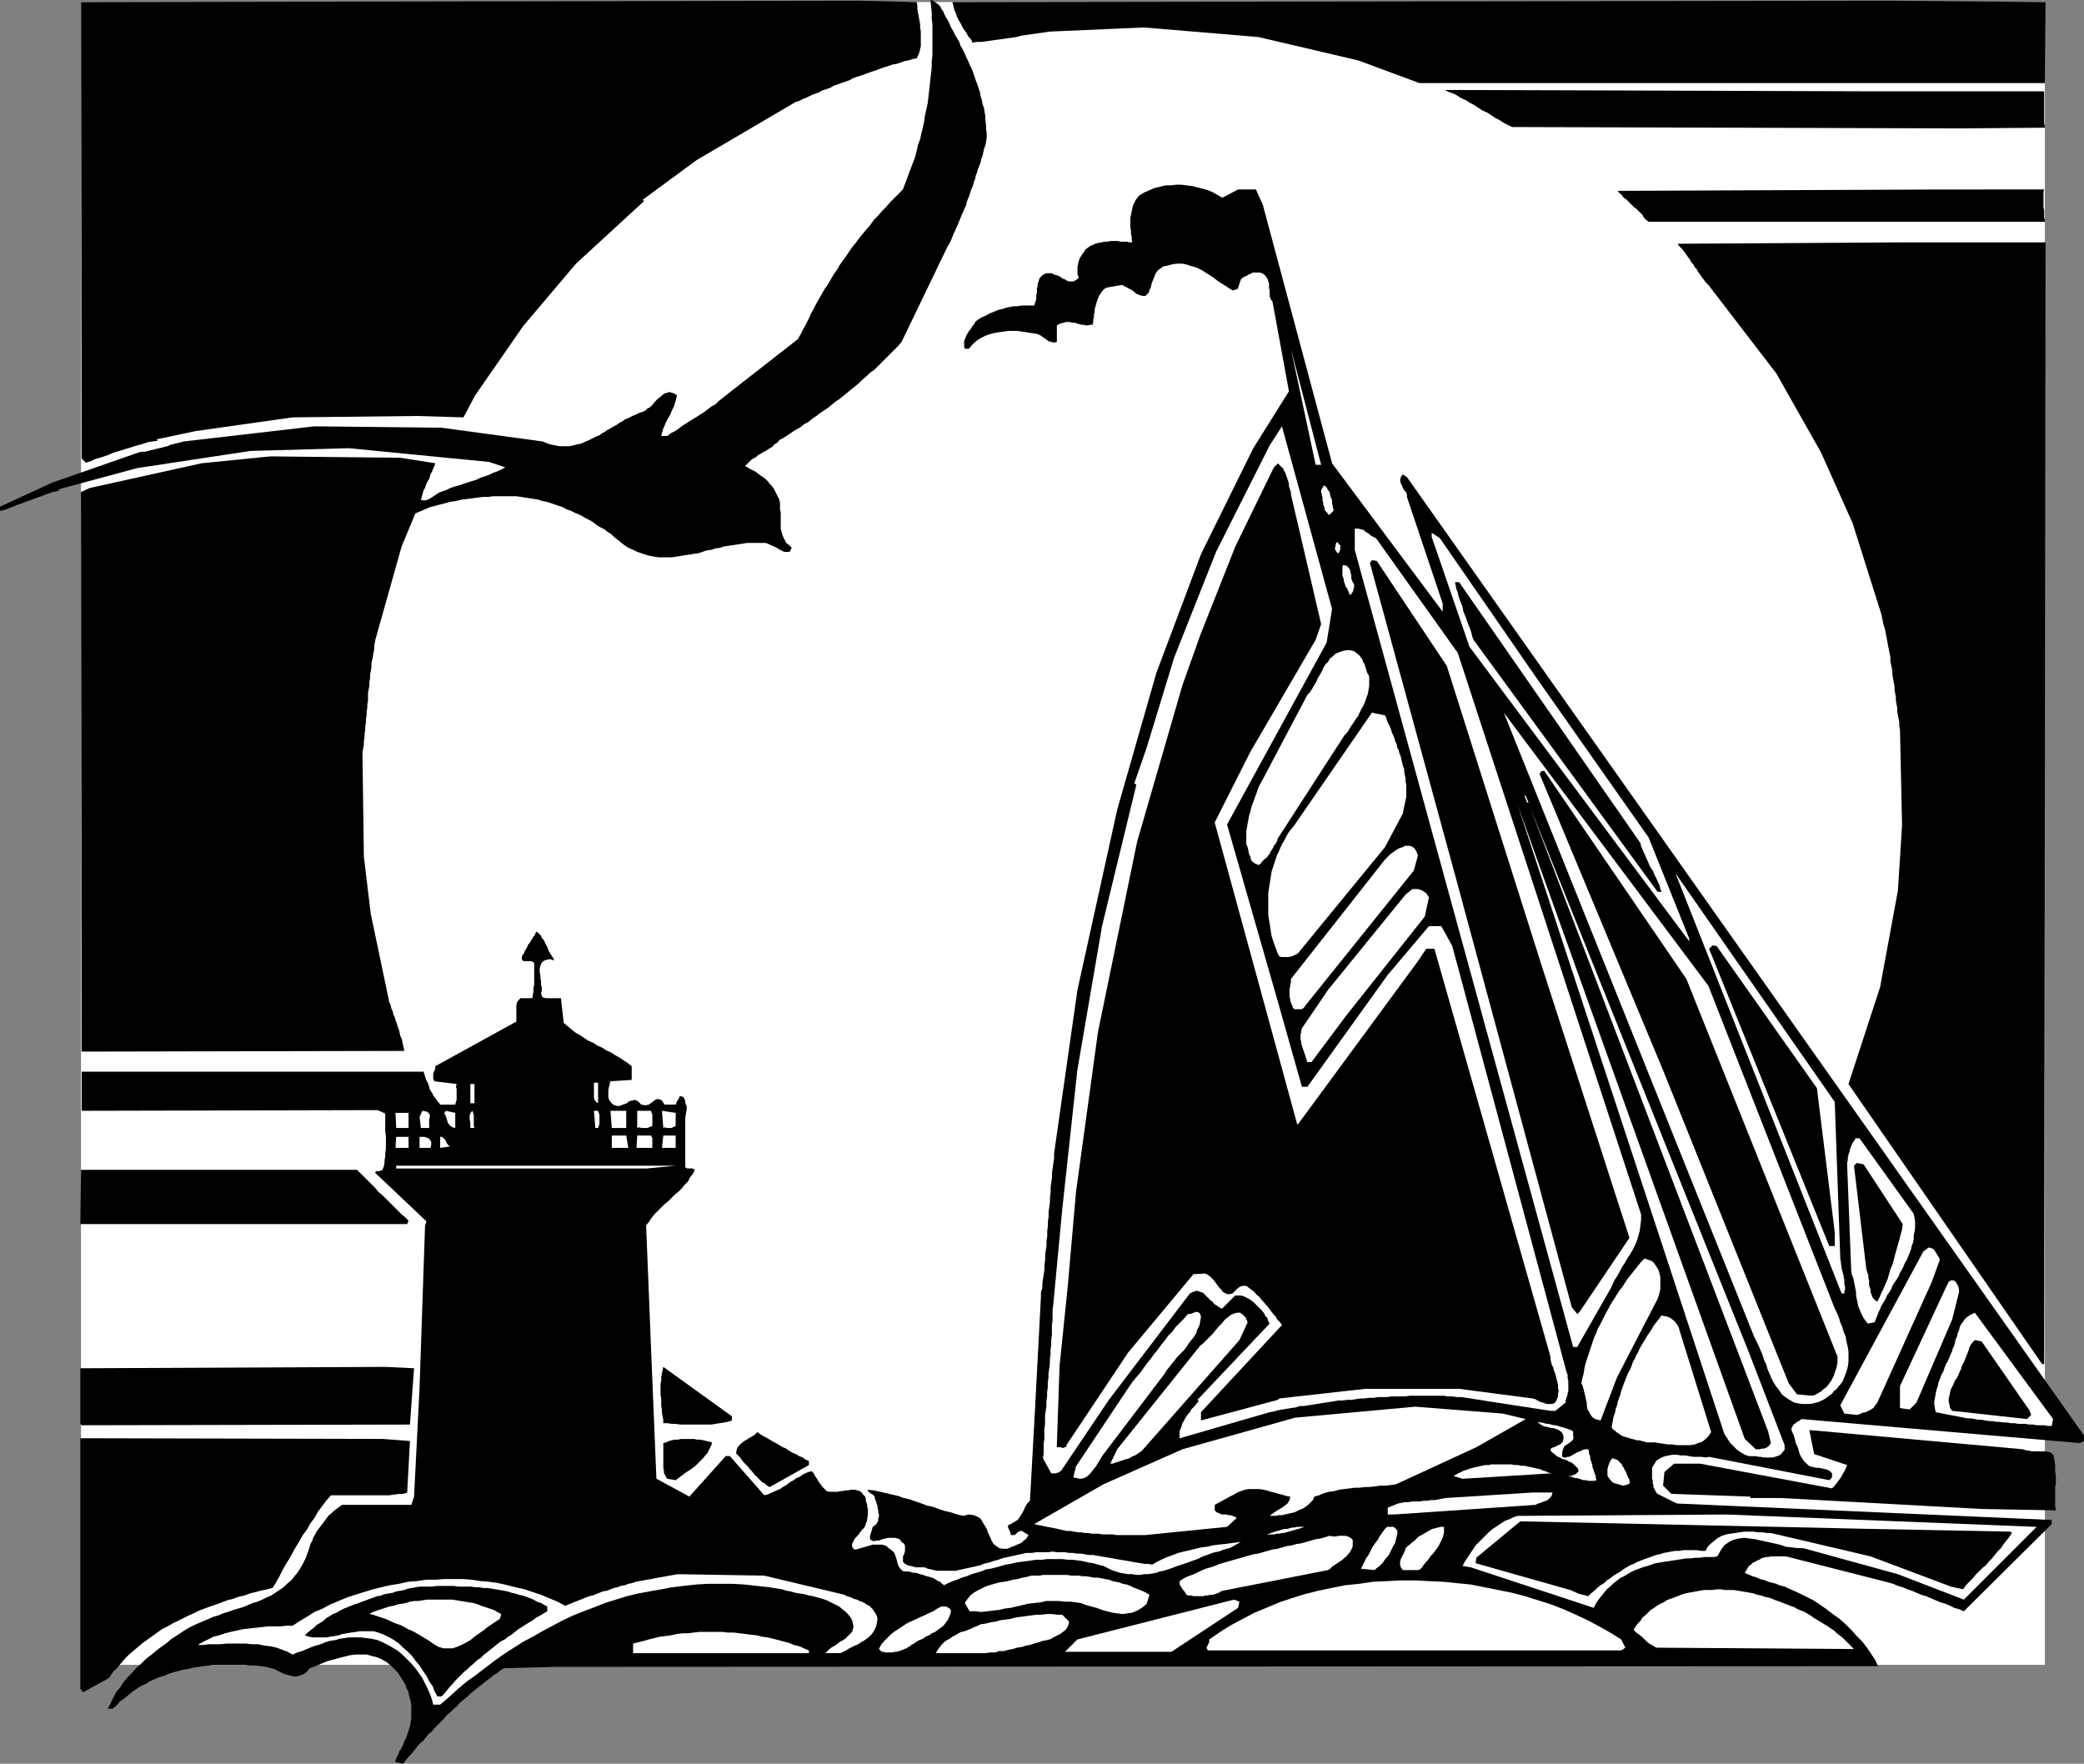 <?xml version="1.0" encoding="UTF-8" standalone="no"?>
<svg
   version="1.0"
   width="129.766mm"
   height="109.815mm"
   id="svg83"
   sodipodi:docname="Sailing 02.wmf"
   xmlns:inkscape="http://www.inkscape.org/namespaces/inkscape"
   xmlns:sodipodi="http://sodipodi.sourceforge.net/DTD/sodipodi-0.dtd"
   xmlns="http://www.w3.org/2000/svg"
   xmlns:svg="http://www.w3.org/2000/svg">
  <rect width="100%" height="100%" fill="#808080" stroke="none"/>
  <sodipodi:namedview
     id="namedview83"
     pagecolor="#ffffff"
     bordercolor="#000000"
     borderopacity="0.25"
     inkscape:showpageshadow="2"
     inkscape:pageopacity="0.0"
     inkscape:pagecheckerboard="0"
     inkscape:deskcolor="#d1d1d1"
     inkscape:document-units="mm" />
  <defs
     id="defs1">
    <pattern
       id="WMFhbasepattern"
       patternUnits="userSpaceOnUse"
       width="6"
       height="6"
       x="0"
       y="0" />
  </defs>
  <path
     style="fill:#ffffff;fill-opacity:1;fill-rule:evenodd;stroke:none"
     d="M 481.244,391.785 V 0.485 H 19.069 V 391.785 Z"
     id="path1" />
  <path
     style="fill:#000000;fill-opacity:1;fill-rule:evenodd;stroke:none"
     d="m 222.523,3.877 0.485,0.808 0.485,0.969 0.323,0.808 0.485,0.808 0.485,0.969 0.485,0.808 0.485,0.808 0.323,0.969 0.485,0.808 0.485,0.969 0.323,0.808 0.485,0.969 0.323,0.808 0.485,0.969 0.323,0.808 0.323,0.969 0.323,0.969 0.323,0.808 0.323,0.969 0.323,0.969 0.162,0.969 0.323,0.969 0.162,0.969 0.323,0.808 0.162,1.131 0.162,0.808 v 0.969 l 0.162,1.131 v 0.969 l 0.162,0.969 v 0.969 l -0.162,1.131 -0.162,0.808 -0.323,0.808 -0.162,0.808 -0.162,0.808 -0.323,0.808 -0.162,0.808 -0.323,0.808 -0.323,0.808 -0.162,0.646 -0.323,0.808 -0.162,0.808 -0.323,0.808 -0.162,0.646 -0.323,0.808 -0.323,0.808 -0.162,0.646 -0.323,0.808 -0.323,0.808 -0.162,0.808 -0.323,0.646 -0.323,0.808 -0.323,0.646 -0.323,0.808 -0.323,0.808 -0.323,0.808 -0.323,0.646 -0.323,0.808 -0.323,0.646 -0.323,0.808 -0.323,0.808 -0.323,0.646 -0.485,0.808 -10.827,22.457 -0.808,0.969 -0.808,0.808 -0.808,0.808 -0.808,0.808 -0.808,0.808 -0.808,0.808 -0.808,0.808 -0.808,0.808 -0.97,0.646 -0.808,0.808 -0.97,0.808 -0.808,0.808 -0.97,0.808 -0.808,0.646 -0.97,0.808 -0.808,0.646 -0.97,0.808 -0.97,0.646 -0.808,0.646 -0.97,0.808 -0.97,0.646 -0.97,0.646 -0.808,0.646 -0.97,0.646 -0.97,0.808 -0.97,0.485 -0.97,0.808 -0.97,0.485 -0.97,0.646 -0.97,0.646 -0.97,0.646 -0.97,0.485 -0.323,0.485 -0.485,0.323 -0.485,0.323 -0.323,0.485 -0.646,0.323 -0.485,0.323 -0.485,0.323 -0.646,0.323 -0.485,0.323 -0.646,0.323 -0.485,0.485 -0.646,0.323 -0.485,0.323 -0.485,0.485 -0.485,0.485 -0.485,0.485 0.646,0.323 0.485,0.323 0.646,0.323 0.646,0.323 0.646,0.485 0.646,0.485 0.485,0.323 0.646,0.485 0.485,0.485 0.485,0.646 0.485,0.485 0.485,0.646 0.323,0.646 0.323,0.646 0.323,0.646 0.323,0.646 0.162,0.808 v 0.646 0.808 l 0.162,0.646 v 0.808 0.808 0.646 0.808 0.808 l 0.162,0.646 0.162,0.646 0.323,0.808 0.323,0.646 0.323,0.646 0.646,0.485 0.646,0.646 -0.485,0.969 h -0.162 -0.485 -0.323 -0.323 l -0.323,-0.162 -0.323,-0.162 -0.323,-0.162 -0.323,-0.162 -0.485,-0.323 -0.323,-0.162 -0.323,-0.162 -0.485,-0.162 -0.323,-0.162 -0.323,-0.162 -0.323,-0.162 -0.485,-0.162 h -1.131 -0.97 -1.131 -1.131 l -0.97,0.162 -1.131,0.162 -0.97,0.162 -1.131,0.162 -1.131,0.162 -0.97,0.323 -1.131,0.162 -0.97,0.323 -1.131,0.162 -0.97,0.323 -0.97,0.323 -1.131,0.162 -0.97,0.162 -1.131,0.162 -0.97,0.162 -0.97,0.162 -1.131,0.162 h -0.97 -0.97 -1.131 l -0.97,-0.162 -0.97,-0.162 -1.131,-0.323 -0.97,-0.323 -0.97,-0.323 -0.97,-0.485 -1.131,-0.485 -0.97,-0.646 -0.808,-0.646 -0.808,-0.646 -0.808,-0.646 -0.646,-0.646 -0.808,-0.485 -0.808,-0.646 -0.97,-0.485 -0.808,-0.485 -0.808,-0.646 -0.808,-0.485 -0.97,-0.485 -0.808,-0.485 -0.97,-0.485 -0.808,-0.323 -0.97,-0.485 -0.97,-0.323 -0.808,-0.485 -0.97,-0.323 -0.97,-0.323 -0.97,-0.323 -0.97,-0.323 -0.97,-0.162 -0.97,-0.323 -0.97,-0.162 -0.97,-0.162 -1.131,-0.162 -0.97,-0.162 -1.131,-0.162 h -0.97 -1.131 -0.97 -1.131 -1.293 l -1.131,0.162 h -1.293 l -1.293,0.162 -1.131,0.162 -1.293,0.162 -1.293,0.162 -1.293,0.323 -1.293,0.162 -1.131,0.323 -1.293,0.323 -1.131,0.323 -1.293,0.323 -1.131,0.485 -1.131,0.485 -1.131,0.485 -3.232,7.755 -6.141,21.811 -0.162,0.808 -0.162,0.808 v 0.808 l -0.162,0.808 -0.162,0.969 -0.162,0.808 -0.162,0.808 v 0.808 l -0.162,0.969 -0.162,0.808 v 0.808 l -0.162,0.969 v 0.808 l -0.162,0.808 -0.162,0.969 v 0.808 0.969 l -0.162,0.808 v 0.808 l -0.162,0.969 v 0.808 l -0.162,0.808 v 0.969 l -0.162,0.808 v 0.808 l -0.162,0.969 v 0.808 l -0.162,0.969 v 0.808 l -0.162,0.808 -0.162,0.969 v 0.808 l 0.323,23.749 1.616,13.41 4.363,20.841 0.323,0.646 0.162,0.808 0.323,0.646 0.162,0.808 0.323,0.646 0.162,0.646 0.323,0.808 0.162,0.646 0.323,0.808 0.162,0.646 0.162,0.808 0.323,0.646 0.162,0.646 0.162,0.808 0.162,0.808 0.162,0.646 -75.952,0.162 -0.162,-131.672 2.101,-0.969 26.341,-5.816 16.16,-1.616 30.542,0.323 8.242,1.292 -0.162,0.485 -0.162,0.485 -0.323,0.646 -0.162,0.485 -0.323,0.485 -0.162,0.646 -0.162,0.485 -0.323,0.485 -0.323,0.646 -0.162,0.485 -0.162,0.485 -0.323,0.485 -0.162,0.646 -0.162,0.485 -0.162,0.646 -0.162,0.485 0.485,0.162 h 0.646 l 0.485,-0.162 0.646,-0.323 0.485,-0.323 0.485,-0.323 0.485,-0.323 0.485,-0.323 0.808,-0.323 0.97,-0.323 0.97,-0.485 0.97,-0.323 1.131,-0.323 0.97,-0.323 0.97,-0.323 0.97,-0.323 1.131,-0.323 0.97,-0.485 0.97,-0.323 0.97,-0.323 0.97,-0.485 0.97,-0.323 0.97,-0.485 0.97,-0.485 -3.878,-1.292 -32.966,-3.231 -23.109,0.646 -26.664,4.039 -18.584,5.008 0.323,0.162 -0.808,0.323 -0.97,0.162 -0.808,0.323 -0.97,0.323 -0.808,0.323 -0.97,0.323 -0.808,0.323 -0.808,0.323 -0.97,0.323 -0.808,0.323 -0.97,0.323 -0.808,0.323 -0.808,0.323 L 1.778,119.716 0.97,120.04 0,120.201 v -0.969 l 12.282,-5.655 20.362,-7.109 0.808,-0.162 h 0.646 l 0.646,-0.162 0.646,-0.162 0.646,-0.162 0.646,-0.162 0.646,-0.162 0.808,-0.162 0.485,-0.162 0.808,-0.162 0.646,-0.323 0.646,-0.162 0.646,-0.162 0.646,-0.162 0.646,-0.162 0.646,-0.162 30.704,-3.554 29.896,0.323 23.755,3.231 0.808,0.323 0.808,0.323 0.808,0.162 0.808,0.162 0.808,0.162 h 0.808 0.646 0.808 l 0.808,-0.162 0.646,-0.162 0.646,-0.162 0.808,-0.162 0.646,-0.323 0.808,-0.323 0.646,-0.323 0.646,-0.323 0.646,-0.323 0.808,-0.323 0.646,-0.485 0.646,-0.323 0.646,-0.485 0.646,-0.323 0.808,-0.485 0.646,-0.323 0.646,-0.485 0.646,-0.323 0.646,-0.485 0.808,-0.323 0.646,-0.323 0.646,-0.323 0.808,-0.323 0.646,-0.323 0.646,-0.162 0.646,-0.323 0.485,-0.485 0.646,-0.323 0.485,-0.485 0.485,-0.646 0.485,-0.485 0.485,-0.485 0.485,-0.323 0.485,-0.485 0.485,-0.323 0.646,-0.162 0.485,-0.162 0.485,0.162 0.646,0.162 0.646,0.485 -0.162,0.646 -0.162,0.646 -0.162,0.485 -0.162,0.646 -0.323,0.646 -0.323,0.646 -0.162,0.485 -0.323,0.646 -0.323,0.485 -0.323,0.646 -0.323,0.646 -0.162,0.485 -0.323,0.646 -0.162,0.646 -0.162,0.485 -0.162,0.646 h 1.454 l 0.808,-0.646 0.97,-0.485 0.97,-0.646 0.808,-0.646 0.808,-0.485 0.97,-0.646 0.808,-0.485 0.808,-0.485 0.97,-0.646 0.808,-0.485 0.808,-0.646 0.808,-0.646 0.97,-0.485 0.808,-0.808 0.808,-0.646 0.808,-0.646 16.968,-13.248 0.646,-1.131 0.646,-1.292 0.646,-1.131 0.646,-1.292 0.485,-1.131 0.646,-1.131 0.646,-1.292 0.646,-1.131 0.646,-1.131 0.646,-1.131 0.808,-1.131 0.646,-1.131 0.646,-1.131 0.808,-1.131 0.646,-1.131 0.808,-1.131 0.808,-1.131 0.646,-0.969 0.808,-1.131 0.808,-0.969 0.808,-1.131 0.808,-0.969 0.97,-1.131 0.808,-0.969 0.808,-1.131 0.97,-0.969 0.97,-1.131 0.97,-0.969 0.808,-0.969 0.97,-0.969 1.131,-1.131 0.97,-0.969 0.485,-1.292 0.485,-1.292 0.485,-1.292 0.485,-1.292 0.485,-1.292 0.485,-1.292 0.323,-1.292 0.323,-1.454 0.485,-1.292 0.323,-1.454 0.323,-1.292 0.323,-1.454 0.162,-1.292 0.323,-1.454 0.323,-1.454 0.162,-1.292 0.162,-1.454 0.162,-1.454 0.162,-1.454 0.162,-1.454 0.162,-1.454 v -1.454 l 0.162,-1.292 V 11.471 10.178 8.724 7.27 5.816 l -0.162,-1.454 V 2.908 L 219.129,1.454 218.968,0 l 0.646,0.162 0.646,0.485 0.485,0.323 0.485,0.485 0.323,0.646 0.485,0.646 0.162,0.485 z"
     id="path2" />
  <path
     style="fill:#000000;fill-opacity:1;fill-rule:evenodd;stroke:none"
     d="m 481.244,19.549 v 0 H 334.027 L 319.644,14.217 296.212,8.724 269.225,6.462 l -22.139,0.969 -1.131,0.162 -1.131,0.162 -1.131,0.162 -1.131,0.162 -1.131,0.162 -1.131,0.162 -1.131,0.323 -1.131,0.162 -1.293,0.162 -0.97,0.162 -1.293,0.162 -1.131,0.162 -1.131,0.162 -1.131,0.162 h -1.131 l -1.131,0.162 -0.162,-0.485 -0.323,-0.485 -0.485,-0.485 -0.323,-0.646 -0.323,-0.485 -0.485,-0.646 -0.323,-0.646 -0.323,-0.646 -0.323,-0.485 -0.323,-0.646 -0.323,-0.646 -0.162,-0.646 -0.323,-0.646 -0.162,-0.646 -0.162,-0.646 -0.162,-0.646 v 0 L 444.399,0.162 v 0 l 37.006,0.323 z"
     id="path3" />
  <path
     style="fill:#000000;fill-opacity:1;fill-rule:evenodd;stroke:none"
     d="m 215.736,0.485 0.162,0.808 v 0.808 l 0.162,0.969 0.162,0.808 0.162,0.969 0.162,0.808 V 6.462 l 0.162,0.969 v 0.808 0.969 0.808 0.808 l -0.162,0.808 -0.162,0.646 -0.323,0.808 -0.323,0.646 -0.97,0.162 -0.97,0.323 -0.97,0.162 -0.808,0.323 -0.97,0.323 -0.97,0.162 -0.97,0.323 -0.97,0.323 -0.97,0.323 -0.808,0.323 -0.97,0.323 -0.97,0.323 -0.808,0.323 -0.97,0.323 -0.97,0.323 -0.97,0.323 -0.808,0.485 -0.97,0.323 -0.97,0.323 -0.808,0.323 -0.97,0.323 -0.808,0.485 -0.97,0.323 -0.97,0.323 -0.808,0.485 -0.97,0.323 -0.808,0.323 -0.97,0.485 -0.808,0.323 -0.97,0.485 -0.97,0.323 -0.808,0.485 -22.301,13.086 -12.766,9.371 0.323,0.323 -15.998,14.702 -12.443,14.702 -11.312,16.318 -2.747,5.17 -10.989,-0.323 -29.25,0.323 -22.786,3.231 -9.211,1.939 0.323,0.323 -1.131,0.162 -1.131,0.162 -0.97,0.323 -1.131,0.323 -1.131,0.323 -0.97,0.323 -1.131,0.323 -0.97,0.323 -1.131,0.323 -0.97,0.323 -1.131,0.485 -0.97,0.323 -0.97,0.323 -1.131,0.323 -0.97,0.485 -1.131,0.323 -0.97,-0.969 L 19.069,0.485 v 0 L 202,0.162 Z"
     id="path4" />
  <path
     style="fill:#000000;fill-opacity:1;fill-rule:evenodd;stroke:none"
     d="m 481.083,21.488 v 0.485 0.485 0.485 0.485 0.485 0.646 0.485 0.646 0.485 0.646 0.485 0.646 0.485 0.646 l 0.162,0.485 v 0.485 l -20.038,0.162 -105.363,-0.323 -0.97,-0.485 -0.97,-0.485 -0.97,-0.646 -0.97,-0.485 -0.97,-0.646 -0.97,-0.646 -1.131,-0.485 -0.97,-0.646 -0.97,-0.646 -0.97,-0.485 -0.97,-0.646 -1.131,-0.485 -0.97,-0.646 -0.97,-0.485 -0.97,-0.323 -0.97,-0.485 v 0 l 100.515,0.323 z"
     id="path5" />
  <path
     style="fill:#000000;fill-opacity:1;fill-rule:evenodd;stroke:none"
     d="m 291.364,44.591 h 4.202 l 1.616,3.554 16.322,60.908 26.018,34.897 v -1.939 l -8.403,-25.042 v -0.646 l -0.323,-0.646 -0.485,-0.485 -0.323,-0.808 -0.323,-0.646 -0.162,-0.646 0.162,-0.808 0.485,-0.646 0.97,0.646 159.337,225.539 v 1.292 l -0.97,0.485 -65.448,-5.655 -0.323,0.162 -0.323,0.323 -0.485,0.162 -0.323,0.323 -0.485,0.323 -0.162,0.323 -0.323,0.485 v 0.485 l 0.162,0.485 0.323,0.646 0.162,0.485 0.162,0.646 0.162,0.646 0.162,0.485 0.323,0.646 0.162,0.485 0.162,0.646 0.162,0.485 0.323,0.646 0.323,0.485 0.323,0.485 0.485,0.485 0.485,0.485 0.485,0.323 0.808,0.162 0.646,0.162 h 0.646 l 0.808,0.162 0.646,0.162 0.646,0.162 0.485,0.323 0.485,0.485 v 0.323 0.162 0.162 0.323 l -0.162,0.162 -0.162,0.162 -0.162,0.162 -0.162,0.162 -28.28,-5.493 -0.808,0.162 -0.97,-0.162 h -0.97 -0.97 l -0.97,-0.162 -0.97,-0.162 h -0.97 l -0.97,-0.162 h -0.97 l -0.97,0.162 -0.808,0.162 -0.808,0.323 -0.646,0.323 -0.646,0.485 -0.485,0.808 -0.485,0.808 v 0.485 0.323 0.485 0.323 0.485 0.485 l 0.162,0.323 v 0.323 0.485 l 0.162,0.323 v 0.485 l 0.162,0.323 0.162,0.323 0.162,0.323 0.162,0.323 0.323,0.323 4.525,2.262 88.234,3.877 v 0.969 l -20.685,20.518 -1.131,-0.485 -1.131,-0.323 -0.97,-0.485 -1.131,-0.485 -1.131,-0.323 -1.131,-0.485 -1.131,-0.485 -1.131,-0.485 -1.131,-0.323 -1.131,-0.485 -1.131,-0.485 -0.97,-0.323 -1.131,-0.485 -1.131,-0.323 -1.131,-0.485 -1.131,-0.323 -24.078,-6.139 h -0.646 -0.646 -0.485 -0.646 -0.646 -0.485 l -0.646,0.162 h -0.485 l -0.646,0.162 -0.485,0.162 -0.485,0.323 -0.485,0.162 -0.485,0.323 -0.485,0.162 -0.485,0.485 -0.485,0.323 -0.97,1.616 0.646,0.323 0.485,0.162 0.646,0.323 0.646,0.162 0.485,0.162 0.646,0.323 0.646,0.162 0.646,0.162 0.646,0.323 0.646,0.162 0.646,0.162 0.646,0.162 0.646,0.323 0.646,0.162 0.646,0.162 0.646,0.323 1.454,0.646 1.454,0.646 1.616,0.808 1.616,0.808 1.454,0.969 1.616,1.131 1.454,1.131 1.616,1.131 1.454,1.292 1.293,1.292 1.293,1.454 1.293,1.292 1.131,1.454 0.97,1.454 0.97,1.454 0.646,1.454 v 0 l -311.08,0.162 -12.282,0.323 -0.808,0.485 -0.808,0.646 -0.808,0.485 -0.808,0.646 -0.808,0.646 -0.646,0.485 -0.808,0.646 -0.808,0.646 -0.808,0.646 -0.808,0.646 -0.808,0.808 -0.808,0.646 -0.808,0.646 -0.646,0.808 -0.808,0.646 -0.808,0.808 -0.808,0.646 -0.646,0.808 -0.808,0.808 -0.646,0.646 -0.808,0.808 -0.646,0.808 -0.808,0.646 -0.646,0.808 -0.646,0.808 -0.808,0.646 -0.646,0.808 -0.646,0.808 -0.646,0.808 -0.646,0.646 -0.646,0.808 -0.646,0.808 -1.778,-0.323 v -0.485 l 0.162,-0.323 0.162,-0.485 0.323,-0.485 0.162,-0.485 0.162,-0.485 0.323,-0.323 0.162,-0.485 0.323,-0.485 0.162,-0.485 0.162,-0.485 0.323,-0.485 0.162,-0.485 0.162,-0.485 0.162,-0.485 0.162,-0.485 0.323,-0.969 0.162,-0.969 0.162,-0.969 v -1.131 -0.969 -0.969 l -0.162,-0.969 -0.323,-1.131 -0.162,-0.969 -0.485,-0.969 -0.323,-0.969 -0.646,-0.969 -0.485,-0.808 -0.646,-0.969 -0.808,-0.808 -0.808,-0.808 -0.97,-0.808 -1.131,-0.646 -1.131,-0.485 -1.293,-0.323 -1.131,-0.323 h -1.293 -1.293 l -1.293,0.162 -1.293,0.323 -1.293,0.323 -1.131,0.323 -1.293,0.323 -1.293,0.485 -1.131,0.485 -1.131,0.485 -0.97,0.323 -0.646,0.808 -0.646,0.485 -0.646,0.323 -0.646,0.162 -0.485,0.162 h -0.646 l -0.646,-0.162 -0.646,-0.162 -0.646,-0.162 -0.808,-0.323 -0.646,-0.323 -0.646,-0.323 -0.646,-0.323 -0.646,-0.162 -0.646,-0.162 -0.646,-0.162 -1.131,-0.162 -1.293,-0.162 h -1.293 l -1.131,-0.162 h -1.293 -1.131 -1.293 -1.293 -1.131 -1.293 l -1.131,0.162 -1.293,0.162 -1.131,0.162 -1.131,0.162 -1.293,0.323 -1.131,0.162 -1.131,0.323 -1.293,0.323 -0.97,0.323 -1.131,0.485 -1.131,0.323 -1.131,0.485 -1.131,0.485 -0.97,0.646 -1.131,0.485 -0.97,0.646 -0.97,0.646 -0.97,0.808 -0.97,0.808 -0.97,0.646 -0.808,0.969 -0.97,0.808 h -1.131 l 0.646,-1.292 0.646,-1.292 0.646,-1.292 0.97,-1.131 0.808,-1.292 0.97,-1.131 1.131,-1.131 0.97,-1.131 1.131,-0.969 1.131,-1.131 1.293,-0.969 1.131,-0.969 1.293,-0.969 1.131,-0.808 1.131,-0.969 1.293,-0.808 0.97,-0.646 0.97,-0.646 1.131,-0.646 0.97,-0.485 1.131,-0.485 1.131,-0.485 1.131,-0.485 1.131,-0.485 1.131,-0.323 1.131,-0.485 1.131,-0.323 1.293,-0.485 1.131,-0.323 1.131,-0.323 1.131,-0.485 1.131,-0.485 1.131,-0.323 1.131,-0.485 0.97,-0.485 1.131,-0.485 0.97,-0.646 0.97,-0.646 0.97,-0.646 0.808,-0.808 0.97,-0.808 0.646,-0.808 0.808,-0.969 0.646,-0.969 0.646,-1.131 0.646,-1.292 0.485,-1.292 0.485,-1.454 0.162,-0.646 0.485,-0.808 0.162,-0.646 0.485,-0.808 0.323,-0.646 0.485,-0.646 0.485,-0.646 0.485,-0.646 0.485,-0.646 0.485,-0.646 0.485,-0.646 0.646,-0.485 0.485,-0.485 0.646,-0.485 0.646,-0.485 0.646,-0.485 h 16.322 l 0.646,-1.939 1.293,-25.688 1.293,-38.128 0.323,-0.969 -12.12,-11.471 0.162,-0.162 0.162,-0.162 h 0.323 0.162 0.323 l 0.162,-0.162 h 0.323 l 0.162,-0.162 0.323,-0.808 0.162,-0.808 v -0.646 l 0.162,-0.808 v -0.808 l 0.162,-0.969 v -0.808 -0.808 -0.808 -0.808 l -0.162,-0.969 v -0.808 -0.808 -0.808 -0.808 -0.969 l -1.778,-0.808 -69.65,0.162 v -9.209 h 80.477 l 0.162,0.646 0.162,0.485 0.162,0.485 0.162,0.485 0.323,0.485 0.162,0.485 0.162,0.485 0.162,0.646 0.323,0.485 0.323,0.485 0.162,0.485 0.323,0.323 0.323,0.485 0.323,0.485 0.323,0.323 0.323,0.485 h 3.555 l 0.162,-0.646 0.162,-0.485 v -0.646 -0.646 -0.646 -0.646 l -0.162,-0.485 0.162,-0.646 -5.171,-0.646 -0.323,-0.485 v -0.323 -0.485 -0.485 l 0.162,-0.485 0.162,-0.323 0.162,-0.485 v -0.485 l 19.069,-10.501 v -0.808 -0.808 -0.808 -0.646 -0.808 l 0.162,-0.646 0.323,-0.485 0.485,-0.485 h 2.747 l 0.162,-0.485 v -0.485 l 0.162,-0.485 v -0.485 -0.646 l 0.162,-0.485 v -0.485 -0.485 -0.646 -0.485 -0.485 -0.485 -0.646 -0.485 -0.485 -0.485 l -0.323,-0.323 -0.485,-0.162 h -0.323 -0.485 -0.323 -0.485 l -0.323,-0.162 -0.162,-0.323 v -0.485 l 0.162,-0.485 0.323,-0.323 0.162,-0.485 0.162,-0.323 0.323,-0.485 0.162,-0.323 0.162,-0.485 0.323,-0.323 0.323,-0.485 0.162,-0.323 0.323,-0.485 0.162,-0.323 0.323,-0.323 0.162,-0.485 0.162,-0.323 0.485,0.323 0.323,0.323 0.323,0.323 0.162,0.485 0.323,0.323 0.323,0.485 0.162,0.485 0.162,0.323 0.323,0.485 0.162,0.485 0.162,0.485 0.323,0.485 0.162,0.323 0.323,0.485 0.323,0.485 0.162,0.485 -0.97,-0.323 -0.808,0.162 -0.485,0.162 -0.485,0.323 -0.323,0.485 -0.162,0.485 -0.162,0.646 v 0.808 l 0.162,0.646 v 0.808 l 0.162,0.646 v 0.808 l 0.162,0.646 v 0.485 0.485 l -0.162,0.323 0.162,0.808 0.323,0.323 0.646,0.162 h 0.646 0.808 0.808 0.646 0.646 l 0.646,5.816 0.97,0.808 0.97,0.808 0.808,0.646 1.131,0.646 0.97,0.646 0.97,0.646 1.131,0.485 0.97,0.646 1.131,0.485 0.97,0.646 1.131,0.485 0.97,0.646 1.131,0.646 0.97,0.646 0.97,0.646 0.808,0.646 v 3.231 l -5.01,0.323 -0.162,0.646 -0.162,0.646 -0.162,0.808 v 0.808 0.808 l 0.162,0.646 0.485,0.646 0.485,0.485 0.485,0.162 0.485,0.162 h 0.485 l 0.485,-0.162 0.323,-0.162 0.485,-0.162 0.485,-0.162 0.323,-0.323 0.323,-0.162 0.485,-0.162 h 0.323 l 0.323,-0.162 0.485,0.162 0.323,0.162 0.323,0.323 0.485,0.485 0.97,0.162 0.808,-0.162 0.646,-0.485 0.646,-0.485 0.485,-0.323 h 0.646 l 0.646,0.323 0.646,0.969 h 2.586 l 0.162,-0.323 v -0.162 l 0.162,-0.323 0.162,-0.162 0.162,-0.323 0.162,-0.162 v -0.323 l 0.162,-0.162 h 0.485 l 0.323,0.162 0.162,0.162 0.162,0.323 0.162,0.485 v 0.323 l 0.162,0.485 0.162,0.323 v 0.969 l -0.162,0.808 -0.162,0.969 v 0.808 0.969 0.808 0.808 0.969 0.808 0.969 0.808 0.969 0.808 0.969 0.969 0.969 l 0.162,0.162 0.323,0.162 h 0.323 0.323 0.323 0.323 l 0.162,0.162 0.323,0.162 -0.485,0.969 -0.646,0.808 -0.485,0.969 -0.808,0.808 -0.646,0.808 -0.808,0.808 -0.808,0.646 -0.808,0.808 -0.808,0.808 -0.808,0.646 -0.808,0.808 -0.808,0.808 -0.808,0.808 -0.646,0.808 -0.646,0.969 -0.646,0.808 1.131,28.273 1.293,31.343 7.757,4.201 8.565,-9.532 h 0.97 l 8.08,9.209 0.808,-0.162 0.646,-0.323 0.808,-0.323 0.646,-0.323 0.808,-0.323 0.646,-0.485 0.646,-0.323 0.646,-0.485 0.646,-0.485 0.646,-0.323 0.646,-0.485 0.808,-0.323 0.646,-0.485 0.646,-0.323 0.808,-0.323 0.646,-0.162 0.485,0.485 0.323,0.646 0.485,0.646 0.323,0.646 0.485,0.646 0.485,0.646 0.485,0.485 0.485,0.485 0.646,0.162 h 0.646 0.646 0.646 l 0.646,-0.162 h 0.485 l 0.646,-0.162 h 0.646 l 0.646,-0.162 h 0.485 0.485 l 0.646,0.162 0.485,0.162 0.485,0.323 0.323,0.485 0.485,0.485 0.162,0.485 v 0.485 l 0.162,0.485 0.162,0.485 v 0.485 l 0.162,0.485 v 0.323 0.485 0.485 0.323 l -0.162,0.485 v 0.485 l -0.162,0.485 -0.162,0.323 -0.162,0.646 -0.323,0.485 -0.485,0.485 -0.485,0.646 -0.485,0.646 -0.646,0.646 -0.323,0.646 -0.323,0.646 v 0.646 l 0.485,0.646 h 0.485 l 0.485,-0.162 0.646,-0.162 0.485,-0.162 0.646,-0.162 0.485,-0.162 0.646,-0.162 0.485,-0.162 h 0.646 0.485 0.646 0.485 l 0.485,0.162 0.485,0.162 0.485,0.485 0.485,0.323 0.808,0.646 0.323,0.808 0.323,0.969 0.162,0.808 0.323,0.808 0.485,0.646 0.646,0.485 h 1.131 l 0.646,0.162 0.485,0.162 h 0.646 l 0.485,0.162 0.485,0.162 0.646,0.162 0.485,0.162 0.485,0.162 0.646,0.162 0.485,0.162 0.485,0.162 0.485,0.323 0.485,0.323 0.485,0.162 0.485,0.485 0.485,0.323 0.97,-0.485 1.131,-0.485 0.97,-0.323 1.131,-0.485 1.131,-0.323 1.131,-0.485 1.131,-0.323 1.131,-0.323 1.131,-0.485 1.131,-0.162 1.293,-0.323 1.131,-0.323 1.131,-0.323 1.131,-0.162 1.293,-0.323 1.131,-0.162 1.293,-0.162 1.131,-0.162 1.131,-0.162 h 1.293 l 1.293,-0.162 h 1.131 1.293 1.131 l 1.293,0.162 h 1.131 l 1.293,0.162 1.131,0.162 1.293,0.323 1.131,0.162 1.131,0.323 1.293,0.323 0.97,0.485 0.97,0.485 0.97,0.323 0.97,0.323 0.97,0.162 0.97,0.162 h 0.97 l 0.97,0.162 h 0.97 l 0.808,-0.162 h 0.97 l 0.97,-0.162 0.97,-0.162 0.808,-0.323 0.97,-0.162 0.97,-0.323 0.97,-0.323 0.808,-0.323 0.97,-0.323 0.97,-0.323 0.97,-0.323 0.808,-0.323 0.97,-0.323 0.808,-0.323 0.97,-0.485 0.97,-0.323 0.808,-0.323 0.97,-0.323 0.97,-0.162 0.808,-0.323 0.97,-0.323 0.808,-0.162 2.586,-1.454 -1.293,0.162 -1.293,0.162 -1.293,0.162 -1.454,0.162 -1.293,0.162 -1.293,0.323 -1.454,0.162 -1.293,0.323 -1.293,0.323 -1.454,0.323 -1.293,0.323 -1.293,0.485 -1.293,0.485 -1.131,0.485 -1.293,0.646 -1.131,0.646 -0.97,-0.162 h -0.808 l -0.97,-0.162 -0.97,-0.162 -0.97,-0.162 -0.808,-0.162 -0.97,-0.162 -0.97,-0.162 -0.97,-0.162 -0.808,-0.162 -0.97,-0.162 -0.97,-0.162 -0.97,-0.162 -0.97,-0.162 -0.808,-0.162 h -0.97 l -0.97,-0.162 -0.97,-0.162 h -0.97 l -0.97,-0.162 h -0.808 l -0.97,-0.162 h -0.97 -0.97 l -0.97,-0.162 -0.97,0.162 h -0.97 -0.97 -0.97 l -0.97,0.162 h -1.131 l -0.97,0.162 -0.646,0.162 -0.808,0.162 -0.646,0.162 -0.808,0.162 -0.646,0.162 -0.808,0.162 -0.646,0.162 -0.808,0.323 -0.646,0.162 -0.646,0.162 -0.808,0.323 -0.808,0.162 -0.646,0.162 -0.646,0.323 -0.808,0.162 -0.646,0.162 -0.808,0.162 -0.646,0.162 -0.808,0.162 -0.646,0.162 -0.808,0.162 -0.646,0.162 h -0.808 -0.646 -0.808 -0.646 -0.808 -0.646 l -0.808,-0.162 -0.646,-0.162 -0.808,-0.162 -0.646,-0.323 h -0.646 -0.808 -0.646 l -0.646,-0.162 -0.646,-0.162 -0.646,-0.162 -0.646,-0.323 -0.485,-0.485 v -0.646 -0.646 l 0.323,-0.646 0.162,-0.646 v -0.485 -0.646 l -0.162,-0.485 -0.646,-0.485 -0.485,-0.646 -0.485,-0.162 -0.646,-0.162 h -0.646 -0.808 l -0.808,0.162 -0.646,0.162 -0.808,0.323 h -0.646 l -0.485,0.162 -0.485,-0.162 -0.323,-0.162 -0.162,-0.323 v -0.646 l 0.323,-0.969 0.323,-1.131 0.485,-0.323 0.323,-0.323 0.323,-0.485 0.162,-0.323 v -0.485 l 0.162,-0.485 v -0.485 l -0.162,-0.485 v -0.485 l -0.162,-0.485 v -0.485 l -0.162,-0.485 -0.162,-0.485 -0.162,-0.485 -0.162,-0.323 v -0.485 l -0.162,-0.162 -0.323,-0.323 -0.323,-0.162 -0.162,-0.162 -0.323,-0.162 -0.162,-0.162 -0.162,-0.162 v -0.323 l 1.454,0.162 1.454,0.323 1.454,0.323 1.293,0.323 1.454,0.323 1.293,0.485 1.454,0.323 1.293,0.485 1.454,0.485 1.293,0.485 1.454,0.323 1.293,0.485 1.454,0.485 1.454,0.323 1.454,0.485 1.454,0.323 1.293,-0.323 1.131,0.162 0.808,0.323 0.808,0.485 0.485,0.808 0.485,0.808 0.485,0.808 0.323,0.969 0.485,0.969 0.323,0.808 0.485,0.808 0.646,0.485 0.646,0.485 0.808,0.162 h 1.131 l 1.131,-0.485 0.485,-0.162 0.646,-0.323 0.485,-0.162 0.646,-0.323 0.485,-0.485 0.485,-0.323 0.323,-0.485 0.323,-0.485 -1.616,-0.969 h -0.323 l -0.323,0.162 -0.323,0.162 -0.323,0.323 -0.162,0.162 -0.323,0.162 h -0.323 -0.485 v -0.323 l -0.162,-0.485 -0.162,-0.323 -0.162,-0.323 -0.162,-0.323 v -0.323 l 0.162,-0.323 0.485,-0.162 0.808,-0.485 0.808,-0.485 0.485,-0.646 0.485,-0.808 0.485,-0.808 0.323,-0.808 0.485,-0.808 0.646,-0.646 1.293,-23.426 1.293,-24.719 v -0.969 l 0.323,-0.969 V 301.957 l 0.162,-1.131 0.162,-0.969 0.162,-1.131 v -1.131 l 0.162,-1.131 v -1.131 l 0.162,-1.131 0.162,-1.131 v -1.131 l 0.162,-0.969 v -1.292 l 0.162,-1.131 v -1.131 l 0.162,-1.131 v -1.131 l 0.162,-1.131 0.162,-1.131 v -1.131 l 0.162,-1.292 v -1.131 l 0.162,-1.131 0.162,-1.131 v -1.131 l 0.162,-1.131 0.162,-1.131 0.162,-1.131 v -1.131 l 0.162,-1.131 0.162,-1.131 5.171,-36.19 9.373,-42.49 9.211,-32.151 10.504,-27.95 12.282,-24.88 8.403,-13.41 -3.878,-21.164 -0.323,-0.323 -0.162,-0.485 -0.162,-0.323 v -0.485 -0.485 -0.485 l -0.162,-0.485 V 67.209 66.725 l -0.162,-0.485 -0.162,-0.485 -0.162,-0.323 -0.323,-0.485 -0.323,-0.323 -0.485,-0.323 -0.485,-0.162 h -0.646 -0.485 -0.646 l -0.485,0.323 -0.485,0.162 -0.485,0.323 -0.485,0.162 -0.485,0.323 -0.323,0.323 -0.162,0.485 -0.162,0.485 -0.162,0.485 -0.162,0.485 -0.162,0.323 -0.485,0.162 -0.646,0.162 -0.808,-0.485 -0.97,-0.646 -0.808,-0.485 -0.97,-0.646 -0.808,-0.646 -0.97,-0.646 -0.808,-0.485 -0.97,-0.646 -0.97,-0.485 -0.808,-0.323 -1.131,-0.323 -0.97,-0.323 -0.97,-0.162 h -1.131 l -1.131,0.162 -1.131,0.323 -0.97,0.162 -0.646,0.485 -0.646,0.485 -0.485,0.646 -0.323,0.808 -0.323,0.808 -0.323,0.808 -0.162,0.808 -0.323,0.646 -0.162,0.646 -0.485,0.485 -0.323,0.323 h -0.646 l -0.646,-0.162 -0.808,-0.323 -0.97,-0.808 -2.424,-1.292 -3.717,0.646 -0.485,0.323 -0.485,0.485 -0.323,0.485 -0.323,0.485 -0.323,0.646 -0.162,0.485 -0.162,0.485 -0.162,0.646 -0.162,0.485 -0.162,0.646 v 0.646 l -0.162,0.485 v 0.646 l -0.162,0.485 v 0.646 l -0.162,0.646 h -0.485 l -0.646,0.162 h -0.485 l -0.485,-0.162 h -0.485 l -0.646,-0.162 -0.485,-0.162 -0.485,-0.162 h -0.646 l -0.485,-0.162 h -0.485 -0.485 l -0.485,0.162 -0.646,0.162 -0.485,0.162 -0.485,0.323 v 3.877 l -0.646,0.162 -0.646,-0.162 -0.646,-0.162 -0.646,-0.485 -0.485,-0.323 -0.646,-0.485 -0.646,-0.323 -0.646,-0.162 -1.131,-0.162 -0.97,-0.162 -1.131,-0.162 -1.131,-0.162 h -0.97 -1.131 l -1.131,0.162 -1.131,0.162 -0.97,0.162 -1.131,0.323 -0.97,0.323 -0.97,0.485 -0.808,0.485 -0.808,0.646 -0.646,0.646 -0.646,0.808 h -0.97 l -0.162,-0.485 v -0.323 -0.485 -0.485 l 0.162,-0.485 0.162,-0.323 0.162,-0.485 0.162,-0.323 0.323,-0.485 0.162,-0.323 0.323,-0.323 0.323,-0.485 0.162,-0.323 0.323,-0.323 0.162,-0.323 0.323,-0.485 0.646,-0.485 0.808,-0.485 0.808,-0.323 0.808,-0.485 0.808,-0.323 0.808,-0.323 0.808,-0.323 0.808,-0.162 0.97,-0.323 0.808,-0.162 0.97,-0.162 h 0.808 l 0.97,-0.162 h 0.97 0.97 0.97 l 0.162,-0.485 0.162,-0.485 0.162,-0.485 v -0.485 -0.485 l 0.162,-0.646 v -0.485 -0.485 l 0.162,-0.485 v -0.485 l 0.162,-0.485 0.162,-0.485 0.162,-0.485 0.323,-0.323 0.323,-0.323 0.485,-0.323 0.646,-0.162 h 0.646 0.485 l 0.485,0.323 0.646,0.162 0.485,0.162 0.485,0.323 0.485,0.323 0.485,0.162 0.485,0.323 0.485,0.162 h 0.485 0.485 l 0.323,-0.162 0.485,-0.323 0.485,-0.323 -0.162,-0.485 -0.162,-0.485 v -0.323 -0.485 -0.485 -0.485 l 0.162,-0.485 v -0.323 l 0.162,-0.485 0.162,-0.485 0.162,-0.323 0.323,-0.485 0.162,-0.323 0.323,-0.323 0.162,-0.323 0.323,-0.485 0.485,-0.323 0.646,-0.485 0.485,-0.162 0.646,-0.323 0.646,-0.162 0.808,-0.162 0.808,-0.162 h 0.646 l 0.808,-0.162 h 0.646 0.808 l 0.808,0.162 h 0.646 0.808 l 0.646,0.162 h 0.646 l -0.162,-0.485 V 55.738 l -0.162,-0.646 v -0.808 l -0.162,-0.646 V 52.83 52.023 51.215 l 0.162,-0.646 0.162,-0.808 0.162,-0.808 0.162,-0.646 0.323,-0.646 0.323,-0.646 0.485,-0.646 0.485,-0.485 1.131,-0.646 1.131,-0.485 1.131,-0.485 1.293,-0.323 1.293,-0.323 h 1.293 l 1.293,-0.162 h 1.131 l 1.293,0.162 1.293,0.162 1.293,0.323 1.293,0.323 1.131,0.323 1.131,0.485 1.131,0.646 1.131,0.646 z"
     id="path6" />
  <path
     style="fill:#000000;fill-opacity:1;fill-rule:evenodd;stroke:none"
     d="m 481.083,44.591 -0.162,0.485 v 0.485 0.485 0.485 0.485 0.485 0.485 0.323 0.485 l 0.162,0.646 v 0.485 0.323 0.485 0.485 l 0.162,0.485 v 0.485 h -93.243 l -0.646,-0.485 -0.485,-0.485 -0.323,-0.646 -0.485,-0.485 -0.485,-0.485 -0.485,-0.485 -0.485,-0.323 -0.485,-0.485 -0.485,-0.485 -0.323,-0.323 -0.485,-0.485 -0.485,-0.323 -0.485,-0.485 -0.323,-0.485 -0.485,-0.323 -0.323,-0.485 v 0 l 76.437,-0.323 z"
     id="path7" />
  <path
     style="fill:#000000;fill-opacity:1;fill-rule:evenodd;stroke:none"
     d="m 481.406,57.031 -0.323,263.99 h -0.485 l -45.571,-65.917 7.434,-22.78 4.202,-22.78 0.97,-15.348 -0.485,-22.457 -0.162,-0.808 v -0.969 l -0.162,-0.808 -0.162,-0.808 -0.162,-0.969 v -0.808 l -0.162,-0.808 -0.162,-0.969 v -0.808 l -0.162,-0.808 -0.162,-0.969 v -0.808 l -0.162,-0.808 -0.162,-0.808 -0.162,-0.969 v -0.808 l -0.162,-0.808 -0.162,-0.808 -0.162,-0.808 v -0.969 l -0.162,-0.808 -0.162,-0.808 -0.162,-0.808 -0.162,-0.808 -0.162,-0.969 -0.162,-0.808 -0.162,-0.808 -0.162,-0.808 -0.323,-0.969 -0.162,-0.808 -0.162,-0.808 -0.162,-0.808 -6.787,-21.488 -7.434,-16.641 -10.504,-18.579 -15.998,-20.841 -0.646,-0.646 -0.485,-0.646 -0.485,-0.646 -0.323,-0.485 -0.485,-0.646 -0.323,-0.646 -0.485,-0.485 -0.323,-0.646 -0.485,-0.485 -0.323,-0.646 -0.485,-0.646 -0.323,-0.485 -0.485,-0.646 -0.485,-0.646 -0.646,-0.646 -0.485,-0.646 52.035,-0.323 h 33.613 z"
     id="path8" />
  <path
     style="fill:#ffffff;fill-opacity:1;fill-rule:evenodd;stroke:none"
     d="m 309.625,109.377 -5.818,-27.304 7.11,27.304 z"
     id="path9" />
  <path
     style="fill:#ffffff;fill-opacity:1;fill-rule:evenodd;stroke:none"
     d="m 312.211,151.221 -23.432,42.814 12.282,42.814 5.333,18.903 h 1.293 l 18.907,-26.334 9.696,-11.471 h 2.909 l 2.586,4.685 26.826,100.006 0.162,0.485 0.162,0.485 v 0.323 0.485 l 0.162,0.485 v 0.485 0.485 0.485 0.485 0.485 l -0.162,0.485 v 0.323 l -0.162,0.485 -0.162,0.485 -0.162,0.485 v 0.485 l -2.424,1.939 h -0.97 l -1.131,-0.162 -1.131,-0.162 -0.97,-0.162 -1.131,-0.162 -0.97,-0.162 -1.131,-0.162 -0.97,-0.162 -1.131,-0.162 -0.97,-0.162 -1.131,-0.162 -0.97,-0.162 -1.131,-0.162 -0.97,-0.162 -1.131,-0.162 -0.97,-0.162 -0.97,-0.162 -1.131,-0.162 -0.97,-0.162 -1.131,-0.162 -0.97,-0.162 h -1.131 l -1.131,-0.162 h -0.97 l -1.131,-0.162 h -1.131 -1.131 -0.97 -1.293 -0.97 -1.293 -1.131 l -1.131,0.162 h -0.97 -1.131 -1.131 l -0.97,0.162 h -1.131 -0.97 l -1.131,0.162 h -0.97 l -1.131,0.162 h -0.97 l -0.97,0.162 -1.131,0.162 h -0.97 l -1.131,0.162 h -0.97 l -0.97,0.162 -0.97,0.162 -1.131,0.162 -0.97,0.162 -0.97,0.162 -0.97,0.162 -1.131,0.162 -0.97,0.162 h -0.97 l -0.97,0.323 -1.131,0.162 -0.97,0.162 -0.97,0.162 -0.97,0.162 -1.131,0.323 -0.97,0.162 -21.17,6.139 v -0.646 -0.646 -0.485 l 0.323,-0.646 0.162,-0.485 0.162,-0.646 0.323,-0.485 0.323,-0.646 0.323,-0.485 0.323,-0.485 0.485,-0.485 0.323,-0.646 0.485,-0.485 0.485,-0.485 0.323,-0.485 0.485,-0.485 -0.323,-0.323 16.968,-17.933 -0.323,-0.646 -0.162,-0.646 -0.485,-0.485 -0.323,-0.646 -0.485,-0.646 -0.485,-0.485 -0.485,-0.485 -0.485,-0.485 -0.485,-0.485 -0.646,-0.485 -0.485,-0.323 -0.646,-0.323 -0.646,-0.323 -0.646,-0.162 h -0.646 -0.646 l -3.07,3.07 -0.485,-0.162 -0.485,-0.323 -0.485,-0.323 -0.485,-0.323 -0.323,-0.485 -0.485,-0.323 -0.485,-0.485 -0.485,-0.485 -0.323,-0.323 -0.485,-0.485 -0.485,-0.162 -0.485,-0.162 -0.485,-0.162 -0.485,0.162 -0.485,0.162 -0.646,0.323 -19.069,25.042 -10.989,16.318 -0.162,0.323 -0.323,0.162 -0.323,0.323 h -0.323 l -0.323,0.162 h -0.323 -0.323 -0.485 l -1.939,-3.554 0.162,-1.131 v -1.131 -1.131 l 0.162,-1.131 v -1.131 -1.131 l 0.162,-1.131 v -1.131 -0.969 l 0.162,-1.131 0.162,-1.131 v -1.131 l 0.162,-1.131 v -0.969 l 0.162,-1.131 v -1.131 l 0.162,-1.131 v -0.969 l 0.162,-1.131 0.162,-1.131 v -1.131 l 0.162,-1.131 v -1.131 l 0.162,-1.131 v -1.131 l 0.162,-1.131 v -1.292 -1.131 l 0.162,-1.131 v -1.292 -1.131 l 0.162,-1.292 2.101,-22.295 3.555,-32.797 5.818,-33.928 8.08,-33.282 -0.485,-0.323 2.909,-8.401 6.464,-21.164 9.858,-24.88 12.605,-25.042 2.909,-4.524 11.797,42.975 z"
     id="path10" />
  <path
     style="fill:#000000;fill-opacity:1;fill-rule:evenodd;stroke:none"
     d="m 303.808,116.324 7.11,30.535 -1.293,3.716 -15.352,26.334 -8.403,16.641 19.392,70.925 0.162,0.162 28.28,-38.451 1.939,-2.908 h 1.939 l 27.31,95.967 v 0.646 l 0.162,0.646 0.162,0.646 0.323,0.646 0.162,0.646 0.323,0.808 0.162,0.646 0.162,0.646 0.162,0.646 0.162,0.646 v 0.808 l 0.162,0.646 -0.162,0.646 v 0.646 l -0.323,0.808 -0.323,0.646 -0.646,0.323 h -0.808 -0.646 l -0.808,-0.323 -0.646,-0.162 -0.646,-0.323 -0.485,-0.323 -0.646,-0.162 -17.291,-2.262 h -22.139 l -20.2,2.262 -0.323,0.323 -18.099,4.847 v -1.939 l 19.069,-20.518 -0.485,-0.646 -0.646,-0.646 -0.323,-0.646 -0.485,-0.485 -0.485,-0.646 -0.485,-0.646 -0.485,-0.646 -0.485,-0.485 -0.485,-0.646 -0.485,-0.485 -0.485,-0.646 -0.646,-0.485 -0.485,-0.646 -0.646,-0.485 -0.646,-0.485 -0.646,-0.485 h -0.808 l -0.646,0.162 -0.646,0.485 -0.646,0.646 -0.485,0.485 -0.646,0.162 h -0.646 l -0.97,-0.485 -0.323,-0.485 -0.485,-0.485 -0.485,-0.646 -0.485,-0.646 -0.485,-0.646 -0.646,-0.646 -0.646,-0.485 -0.646,-0.323 -2.747,0.162 -15.352,18.418 -14.544,21.811 v 0.323 l -0.162,0.162 h -0.323 l -0.162,0.162 h -0.323 l -0.323,-0.162 h -0.323 -0.323 -0.323 l 0.646,-19.064 1.939,-18.903 1.939,-22.134 5.171,-37.644 9.211,-44.752 10.666,-36.836 4.202,-11.794 8.242,-20.841 9.05,-18.579 0.97,-0.969 0.323,0.323 0.323,0.323 0.323,0.323 0.323,0.323 0.162,0.485 0.323,0.485 0.162,0.485 0.162,0.485 0.162,0.485 0.162,0.485 0.162,0.485 v 0.646 l 0.162,0.485 0.162,0.485 0.162,0.485 z"
     id="path11" />
  <path
     style="fill:#ffffff;fill-opacity:1;fill-rule:evenodd;stroke:none"
     d="m 313.827,120.201 -0.97,0.969 -0.323,-0.162 -0.162,-0.323 -0.162,-0.162 -0.323,-0.323 -0.162,-0.323 v -0.323 l -0.162,-0.485 -0.162,-0.323 v -0.485 l -0.162,-0.485 v -0.323 -0.485 l -0.162,-0.323 v -0.485 l -0.162,-0.323 v -0.485 l 0.646,-1.131 0.323,0.162 0.323,0.323 0.162,0.323 0.162,0.323 0.323,0.323 0.162,0.485 v 0.323 l 0.162,0.485 0.162,0.323 0.162,0.485 v 0.323 0.485 l 0.162,0.485 v 0.323 l 0.162,0.485 z"
     id="path12" />
  <path
     style="fill:#ffffff;fill-opacity:1;fill-rule:evenodd;stroke:none"
     d="m 323.846,126.664 19.23,26.981 43.147,132.157 v 1.292 l -0.162,1.292 -0.162,1.292 -0.323,1.131 -0.323,1.131 -0.485,1.131 -0.485,0.969 -0.646,1.131 -0.646,0.969 -0.646,1.131 -0.646,0.969 -0.485,0.969 -0.646,1.131 -0.646,0.969 -0.485,1.131 -0.485,0.969 -7.757,13.571 h -0.97 l -51.389,-187.572 v -5.008 h 0.808 l 0.646,0.162 0.646,0.162 0.485,0.485 0.646,0.323 0.485,0.485 0.646,0.323 z"
     id="path13" />
  <path
     style="fill:#ffffff;fill-opacity:1;fill-rule:evenodd;stroke:none"
     d="m 361.66,159.622 26.341,37.482 9.534,23.749 v 0.646 l -51.712,-69.31 -8.888,-25.85 v -0.969 l 1.939,1.292 z"
     id="path14" />
  <path
     style="fill:#ffffff;fill-opacity:1;fill-rule:evenodd;stroke:none"
     d="m 315.443,128.279 v 0.162 0.323 0.323 0.162 l -0.162,0.323 v 0.162 l -0.162,0.323 -0.323,0.162 -0.646,-0.969 0.323,-1.616 h 0.323 l 0.162,0.162 0.162,0.323 z"
     id="path15" />
  <path
     style="fill:#000000;fill-opacity:1;fill-rule:evenodd;stroke:none"
     d="m 340.491,156.714 22.301,70.44 20.685,64.14 -11.635,17.287 -0.646,0.646 -1.293,-1.616 -27.31,-101.137 -20.2,-73.995 0.485,-0.646 1.131,0.162 z"
     id="path16" />
  <path
     style="fill:#ffffff;fill-opacity:1;fill-rule:evenodd;stroke:none"
     d="m 318.675,137.488 v 0.323 0.485 l -0.162,0.323 v 0.323 l -0.162,0.323 -0.162,0.323 -0.162,0.162 -0.323,0.323 -0.162,-0.323 -0.162,-0.485 -0.162,-0.323 -0.162,-0.485 -0.323,-0.323 -0.162,-0.485 -0.162,-0.485 -0.162,-0.485 v -0.323 l -0.162,-0.485 -0.162,-0.485 v -0.485 -0.485 -0.485 -0.485 l 0.162,-0.485 0.808,0.162 0.485,0.485 0.323,0.485 0.162,0.646 0.162,0.808 v 0.646 l 0.323,0.808 z"
     id="path17" />
  <path
     style="fill:#000000;fill-opacity:1;fill-rule:evenodd;stroke:none"
     d="m 386.062,198.397 0.162,0.808 0.323,0.646 0.323,0.808 0.323,0.646 0.323,0.808 0.323,0.646 0.323,0.808 0.323,0.646 0.485,0.646 0.323,0.808 0.323,0.646 0.323,0.646 0.323,0.808 0.323,0.646 0.162,0.808 0.323,0.646 h -0.97 l -43.309,-59.293 -0.323,-0.808 -0.162,-0.808 -0.323,-0.969 -0.323,-0.808 -0.323,-0.808 -0.323,-0.969 -0.323,-0.808 -0.323,-0.808 -0.162,-0.969 -0.323,-0.808 -0.323,-0.808 -0.323,-0.969 -0.162,-0.808 -0.323,-0.808 -0.162,-0.808 -0.162,-0.808 h 0.97 z"
     id="path18" />
  <path
     style="fill:#ffffff;fill-opacity:1;fill-rule:evenodd;stroke:none"
     d="m 322.23,159.299 v 1.131 0.969 l -0.162,0.969 -0.162,0.969 -0.323,0.808 -0.323,0.969 -0.323,0.808 -0.485,0.808 -0.485,0.969 -0.323,0.808 -0.646,0.808 -0.485,0.808 -0.485,0.646 -0.485,0.808 -0.485,0.808 -0.646,0.646 -15.352,23.749 -0.323,0.485 -0.162,0.485 -0.162,0.485 -0.323,0.485 -0.323,0.323 -0.162,0.485 -0.323,0.485 -0.323,0.485 -0.162,0.485 -0.323,0.323 -0.323,0.485 -0.485,0.323 -0.323,0.323 -0.323,0.323 -0.323,0.485 -0.485,0.323 -0.808,-0.323 -0.485,-0.323 -0.485,-0.485 -0.162,-0.808 -0.323,-0.646 -0.162,-0.808 -0.162,-0.808 -0.323,-0.646 v -0.969 -0.969 -1.131 l 0.162,-0.969 0.162,-0.969 0.162,-0.808 0.162,-0.969 0.323,-0.969 0.162,-0.808 0.323,-0.969 0.323,-0.808 0.323,-0.969 0.323,-0.808 0.323,-0.969 0.323,-0.808 0.485,-0.808 10.827,-20.518 0.646,-0.646 0.485,-0.808 0.485,-0.808 0.485,-0.808 0.323,-0.808 0.485,-0.808 0.485,-0.808 0.323,-0.808 0.485,-0.808 0.646,-0.646 0.485,-0.808 0.646,-0.485 0.646,-0.646 0.808,-0.323 0.97,-0.323 0.97,-0.162 h 0.646 l 0.646,0.162 0.485,0.162 0.323,0.323 0.485,0.323 0.323,0.323 0.323,0.485 0.323,0.323 0.162,0.646 0.323,0.485 0.162,0.485 0.162,0.485 0.162,0.485 0.162,0.646 0.323,0.485 z"
     id="path19" />
  <path
     style="fill:#ffffff;fill-opacity:1;fill-rule:evenodd;stroke:none"
     d="m 325.947,168.346 0.323,0.646 0.162,0.646 0.323,0.646 0.323,0.646 0.323,0.808 0.162,0.646 0.323,0.646 0.323,0.808 0.162,0.646 0.323,0.646 0.162,0.808 0.323,0.646 0.162,0.646 0.323,0.808 0.162,0.646 0.162,0.808 0.162,0.646 0.323,0.808 v 0.646 l 0.162,0.808 0.162,0.808 v 0.646 l 0.162,0.808 v 0.646 0.808 0.808 0.646 l -0.162,0.808 -0.162,0.646 -0.162,0.808 -0.162,0.808 -0.162,0.808 -4.202,7.916 -20.523,25.042 -0.323,0.162 -0.646,0.323 -0.485,0.162 -0.646,0.162 h -0.646 -0.485 -0.646 l -0.485,-0.162 -0.485,-0.969 -0.323,-0.969 -0.323,-0.808 -0.323,-0.969 -0.323,-0.969 -0.162,-0.969 -0.162,-1.131 -0.162,-0.969 -0.162,-0.969 -0.162,-0.969 v -1.131 -0.969 -0.969 -1.131 -0.969 l 0.162,-1.131 0.162,-0.969 0.162,-0.969 0.162,-1.131 0.162,-0.969 0.323,-0.969 0.323,-0.969 0.323,-0.969 0.323,-0.969 0.485,-0.969 0.323,-0.808 0.485,-0.969 0.485,-0.808 0.485,-0.969 0.485,-0.808 0.646,-0.808 0.646,-0.808 18.261,-26.496 z"
     id="path20" />
  <path
     style="fill:#ffffff;fill-opacity:1;fill-rule:evenodd;stroke:none"
     d="m 431.795,307.935 0.485,0.969 0.485,1.131 0.323,1.131 0.485,1.131 0.323,1.131 0.485,1.131 0.162,1.131 0.323,1.292 0.162,1.131 v 1.292 1.131 l -0.162,1.131 -0.323,1.131 -0.485,1.292 -0.485,1.131 -0.808,0.969 -0.485,0.646 -0.646,0.485 -0.485,0.646 -0.646,0.485 -0.485,0.323 -0.646,0.485 -0.646,0.323 -0.646,0.323 -0.646,0.162 -0.646,0.162 -0.646,0.162 h -0.808 -0.646 -0.808 l -0.808,-0.162 -0.808,-0.162 -1.131,-0.646 -0.97,-0.646 -0.808,-0.646 -0.646,-0.969 -0.646,-0.808 -0.646,-0.969 -0.485,-0.969 -0.485,-1.131 -0.485,-1.131 -0.323,-1.131 -0.485,-0.969 -0.323,-1.131 -0.485,-1.131 -0.485,-1.131 -0.485,-0.969 -0.485,-0.969 -58.984,-147.02 48.157,64.301 z"
     id="path21" />
  <path
     style="fill:#000000;fill-opacity:1;fill-rule:evenodd;stroke:none"
     d="m 396.889,230.386 35.552,88.858 v 0.646 0.808 l -0.162,0.808 -0.162,0.646 -0.323,0.808 -0.162,0.646 -0.323,0.646 -0.323,0.646 -0.485,0.646 -0.323,0.485 -0.485,0.485 -0.646,0.485 -0.485,0.485 -0.646,0.323 -0.808,0.485 -0.646,0.162 -3.555,-0.323 -1.939,-2.585 -29.573,-73.672 -29.088,-69.794 0.162,-0.162 0.162,-0.162 v -0.162 l 0.162,-0.162 h 0.162 0.162 0.162 0.162 z"
     id="path22" />
  <path
     style="fill:#ffffff;fill-opacity:1;fill-rule:evenodd;stroke:none"
     d="m 359.075,187.249 h -0.323 l 0.646,1.616 h 0.323 z"
     id="path23" />
  <path
     style="fill:#ffffff;fill-opacity:1;fill-rule:evenodd;stroke:none"
     d="m 413.211,341.055 h 0.485 0.485 l 0.485,-0.162 h 0.485 l 0.485,-0.162 0.485,-0.323 0.323,-0.323 0.323,-0.485 -0.646,-2.747 -56.075,-147.02 51.55,128.441 8.403,21.811 v 1.131 l -0.485,0.485 -0.323,0.485 -0.485,0.323 -0.485,0.162 -0.485,0.162 -0.485,0.162 h -0.485 -0.646 -0.646 -0.485 l -0.646,-0.162 h -0.485 l -0.646,-0.162 h -0.485 -0.646 -0.485 l -0.485,-0.162 -0.485,-0.162 -0.485,-0.323 -0.323,-0.162 -0.485,-0.323 -0.485,-0.323 -0.485,-0.485 -0.323,-0.323 -0.485,-0.485 -0.323,-0.323 -0.323,-0.485 -0.323,-0.485 -0.323,-0.485 -0.323,-0.485 -0.162,-0.323 -0.162,-0.485 -48.48,-147.505 53.49,149.282 z"
     id="path24" />
  <path
     style="fill:#ffffff;fill-opacity:1;fill-rule:evenodd;stroke:none"
     d="m 333.704,201.305 -0.97,3.554 -25.694,31.989 -0.162,0.323 -0.323,0.162 -0.162,0.162 h -0.485 -0.323 -0.323 -0.485 -0.162 l -0.323,-0.323 -0.162,-0.485 -0.162,-0.323 -0.162,-0.485 -0.162,-0.485 v -0.323 l -0.162,-0.485 v -0.485 -0.485 -0.485 -0.485 l 0.162,-0.485 v -0.485 l 0.162,-0.485 v -0.323 -0.485 l 22.139,-28.112 0.485,-0.485 0.323,-0.323 0.485,-0.485 0.485,-0.323 0.646,-0.485 0.485,-0.323 0.646,-0.323 0.646,-0.162 0.485,-0.323 h 0.646 0.485 l 0.485,0.162 0.485,0.323 0.323,0.323 0.323,0.646 z"
     id="path25" />
  <path
     style="fill:#ffffff;fill-opacity:1;fill-rule:evenodd;stroke:none"
     d="m 433.088,295.818 v 0.485 l 0.162,0.646 v 0.485 l 0.162,0.646 v 0.485 l 0.162,0.485 0.162,0.646 0.162,0.485 v 0.485 l 0.162,0.485 v 0.646 0.485 l 0.162,0.485 v 0.646 l -0.162,0.485 v 0.485 h -0.646 l -39.107,-98.875 37.491,53.8 z"
     id="path26" />
  <path
     style="fill:#ffffff;fill-opacity:1;fill-rule:evenodd;stroke:none"
     d="m 336.289,211.16 -0.97,4.524 -18.584,23.426 -8.08,10.825 h -0.97 l -0.162,-0.485 -0.162,-0.485 -0.162,-0.485 -0.162,-0.485 -0.162,-0.485 -0.162,-0.485 -0.162,-0.485 -0.162,-0.485 -0.162,-0.485 v -0.485 l -0.162,-0.485 v -0.485 -0.646 l 0.162,-0.485 v -0.485 l 0.162,-0.485 6.141,-9.047 18.261,-22.457 1.616,-1.292 h 0.646 0.646 l 0.485,0.162 0.485,0.162 0.485,0.323 0.485,0.323 0.323,0.485 z"
     id="path27" />
  <path
     style="fill:#000000;fill-opacity:1;fill-rule:evenodd;stroke:none"
     d="m 427.593,256.074 4.202,33.928 v 3.231 h -1.293 l -28.28,-69.956 0.808,-0.808 0.97,0.162 z"
     id="path28" />
  <path
     style="fill:#ffffff;fill-opacity:1;fill-rule:evenodd;stroke:none"
     d="m 140.753,259.628 -0.485,-0.323 -0.323,-0.485 -0.162,-0.485 v -0.646 -0.808 -0.646 -0.808 -0.646 h 0.97 z"
     id="path29" />
  <path
     style="fill:#ffffff;fill-opacity:1;fill-rule:evenodd;stroke:none"
     d="m 111.665,259.628 h -0.97 v -4.524 h 0.97 z"
     id="path30" />
  <path
     style="fill:#ffffff;fill-opacity:1;fill-rule:evenodd;stroke:none"
     d="m 101,265.444 h -1.939 l -0.323,-2.585 0.646,-1.454 0.97,0.162 0.485,0.323 0.323,0.485 v 0.485 l -0.162,0.646 v 0.646 0.646 z"
     id="path31" />
  <path
     style="fill:#ffffff;fill-opacity:1;fill-rule:evenodd;stroke:none"
     d="m 107.141,265.444 -0.646,-0.162 -0.485,-0.323 -0.323,-0.323 -0.323,-0.485 -0.162,-0.646 -0.162,-0.485 -0.162,-0.485 -0.323,-0.485 0.323,-0.646 2.262,0.485 z"
     id="path32" />
  <path
     style="fill:#ffffff;fill-opacity:1;fill-rule:evenodd;stroke:none"
     d="m 111.665,265.444 h -0.97 v -0.646 -0.646 l -0.162,-0.646 v -0.646 -0.485 l 0.162,-0.323 0.162,-0.323 0.323,-0.323 0.162,0.485 0.162,0.485 v 0.485 0.485 0.485 0.485 0.646 z"
     id="path33" />
  <path
     style="fill:#ffffff;fill-opacity:1;fill-rule:evenodd;stroke:none"
     d="m 140.753,261.405 0.162,0.485 0.162,0.485 v 0.485 0.485 0.646 0.485 l -0.162,0.485 -0.162,0.485 h -0.646 l -0.323,-4.039 z"
     id="path34" />
  <path
     style="fill:#ffffff;fill-opacity:1;fill-rule:evenodd;stroke:none"
     d="m 147.379,265.444 h -3.394 l -0.323,-4.039 h 3.717 z"
     id="path35" />
  <path
     style="fill:#ffffff;fill-opacity:1;fill-rule:evenodd;stroke:none"
     d="m 153.197,261.405 0.162,0.485 0.162,0.323 v 0.485 0.485 0.485 0.485 0.323 0.485 l -0.323,0.162 -0.485,0.162 -0.323,0.162 h -0.485 -0.485 -0.485 l -0.485,-0.162 -0.485,0.162 v -4.039 z"
     id="path36" />
  <path
     style="fill:#ffffff;fill-opacity:1;fill-rule:evenodd;stroke:none"
     d="m 159.014,264.96 -0.323,0.162 -0.323,0.162 -0.323,0.162 h -0.323 -0.485 -0.323 l -0.485,-0.162 -0.323,0.162 -0.323,-4.039 3.232,0.485 z"
     id="path37" />
  <path
     style="fill:#ffffff;fill-opacity:1;fill-rule:evenodd;stroke:none"
     d="m 96.152,265.444 h -2.909 l -0.162,-3.554 h 3.07 z"
     id="path38" />
  <path
     style="fill:#ffffff;fill-opacity:1;fill-rule:evenodd;stroke:none"
     d="m 101.323,270.13 h -2.586 v -2.585 h 0.485 0.646 l 0.485,0.162 0.485,0.162 0.323,0.323 0.323,0.485 v 0.646 z"
     id="path39" />
  <path
     style="fill:#ffffff;fill-opacity:1;fill-rule:evenodd;stroke:none"
     d="m 147.864,270.13 h -3.878 v -2.908 h 3.394 z"
     id="path40" />
  <path
     style="fill:#ffffff;fill-opacity:1;fill-rule:evenodd;stroke:none"
     d="m 153.197,267.221 0.162,0.323 0.162,0.323 v 0.323 0.485 0.323 0.323 0.485 0.323 h -3.717 l 0.162,-2.908 z"
     id="path41" />
  <path
     style="fill:#ffffff;fill-opacity:1;fill-rule:evenodd;stroke:none"
     d="m 159.014,270.13 h -3.232 l 0.323,-2.908 h 2.909 z"
     id="path42" />
  <path
     style="fill:#ffffff;fill-opacity:1;fill-rule:evenodd;stroke:none"
     d="m 96.152,270.13 h -3.07 l 0.162,-2.585 h 2.909 z"
     id="path43" />
  <path
     style="fill:#ffffff;fill-opacity:1;fill-rule:evenodd;stroke:none"
     d="m 105.848,269.806 -2.262,0.323 v -2.585 h 0.485 l 0.323,0.323 0.162,0.162 0.323,0.323 0.162,0.485 0.162,0.323 0.323,0.323 z"
     id="path44" />
  <path
     style="fill:#ffffff;fill-opacity:1;fill-rule:evenodd;stroke:none"
     d="m 450.379,285.639 0.162,0.808 0.162,0.969 v 0.808 0.808 l -0.162,0.969 -0.162,0.808 v 0.808 l -0.162,0.808 -0.323,0.808 -0.162,0.808 -0.323,0.808 -0.323,0.808 -0.323,0.808 -0.485,0.808 -0.323,0.808 -0.323,0.646 -0.485,0.808 -0.323,0.808 -0.485,0.808 -0.485,0.646 -0.485,0.808 -0.323,0.808 -0.485,0.808 -0.485,0.646 -0.323,0.808 -0.485,0.808 -0.485,0.808 -0.323,0.808 -0.323,0.646 -0.323,0.808 -0.323,0.808 -0.323,0.808 -1.616,0.323 -0.485,-0.646 -0.485,-0.646 -0.323,-0.646 -0.323,-0.646 -0.323,-0.808 -0.323,-0.808 -0.162,-0.808 -0.162,-0.808 -0.162,-0.808 v -0.808 l -0.162,-0.808 -0.162,-0.808 -0.162,-0.808 -0.162,-0.808 -0.323,-0.808 -0.162,-0.808 -0.97,-25.203 v -0.485 l 0.162,-0.323 v -0.485 -0.323 l 0.162,-0.485 v -0.323 l 0.162,-0.323 0.162,-0.485 v -0.323 l 0.162,-0.323 0.162,-0.485 0.162,-0.323 0.162,-0.323 0.162,-0.323 0.323,-0.323 0.162,-0.485 h 0.97 z"
     id="path45" />
  <path
     style="fill:#000000;fill-opacity:1;fill-rule:evenodd;stroke:none"
     d="m 447.793,288.063 -0.162,1.292 -0.323,1.131 -0.323,1.292 -0.323,1.131 -0.323,1.131 -0.323,1.131 -0.323,1.292 -0.323,1.131 -0.485,1.131 -0.323,1.131 -0.323,1.131 -0.485,1.131 -0.485,1.131 -0.485,0.969 -0.485,1.131 -0.485,0.969 -0.485,-0.323 -0.323,-0.323 -0.323,-0.323 -0.162,-0.485 -0.162,-0.485 -0.162,-0.323 v -0.646 l -0.162,-0.485 -0.162,-0.485 v -0.646 -0.485 l -0.162,-0.485 v -0.646 l -0.162,-0.485 -0.162,-0.485 -0.162,-0.485 -2.909,-24.396 0.646,-0.646 1.616,0.323 z"
     id="path46" />
  <path
     style="fill:#ffffff;fill-opacity:1;fill-rule:evenodd;stroke:none"
     d="M 152.227,274.976 H 93.243 v -0.646 h 65.771 z"
     id="path47" />
  <path
     style="fill:#000000;fill-opacity:1;fill-rule:evenodd;stroke:none"
     d="m 84.032,275.299 0.646,0.646 0.646,0.646 0.808,0.808 0.646,0.646 0.808,0.808 0.808,0.808 0.646,0.808 0.808,0.646 0.808,0.808 0.808,0.808 0.808,0.808 0.808,0.808 0.646,0.646 0.808,0.808 0.808,0.646 0.808,0.808 -0.323,0.808 H 18.907 l 0.162,-12.763 z"
     id="path48" />
  <path
     style="fill:#ffffff;fill-opacity:1;fill-rule:evenodd;stroke:none"
     d="m 456.519,296.464 -1.939,5.332 -12.766,28.273 -0.485,0.646 -0.485,0.646 -0.485,0.323 -0.646,0.323 -0.646,0.323 -0.808,0.162 -0.646,0.323 -0.646,0.162 -2.909,-0.323 -0.97,-1.939 19.554,-36.19 1.293,-0.969 0.485,0.162 0.485,0.162 0.323,0.323 0.323,0.485 0.323,0.485 0.162,0.323 0.323,0.485 z"
     id="path49" />
  <path
     style="fill:#ffffff;fill-opacity:1;fill-rule:evenodd;stroke:none"
     d="m 388.809,296.787 0.485,0.485 0.323,0.485 0.323,0.485 0.323,0.485 0.162,0.485 0.162,0.646 0.162,0.646 v 0.485 0.646 0.646 0.485 0.646 l -0.162,0.646 -0.162,0.646 -0.162,0.485 -0.162,0.485 -9.534,18.418 -3.878,10.178 -0.646,-0.162 -0.646,-0.162 -0.485,-0.323 -0.323,-0.323 -0.323,-0.485 -0.323,-0.646 -0.323,-0.485 -0.162,-0.808 v -0.646 l -0.162,-0.646 -0.162,-0.808 -0.162,-0.646 -0.162,-0.646 -0.162,-0.646 -0.162,-0.646 -0.323,-0.646 0.162,-0.969 0.323,-1.131 0.162,-0.969 0.162,-0.969 0.323,-1.131 0.323,-0.969 0.323,-0.969 0.323,-0.969 0.323,-0.969 0.323,-0.969 0.323,-0.969 0.485,-0.969 0.323,-0.969 0.485,-0.808 0.485,-0.969 0.485,-0.969 0.485,-0.969 0.485,-0.808 0.485,-0.969 0.485,-0.808 0.646,-0.969 0.485,-0.808 0.646,-0.969 0.646,-0.808 0.485,-0.808 0.646,-0.969 0.646,-0.808 0.646,-0.808 0.646,-0.808 0.646,-0.808 0.646,-0.808 0.808,-0.808 z"
     id="path50" />
  <path
     style="fill:#ffffff;fill-opacity:1;fill-rule:evenodd;stroke:none"
     d="m 461.044,304.057 -1.616,6.462 -8.403,19.549 -1.616,1.616 -2.262,-0.323 v -5.17 l 10.989,-23.588 0.485,-0.969 0.485,-0.323 h 0.646 l 0.485,0.323 0.323,0.485 0.323,0.646 0.162,0.808 z"
     id="path51" />
  <path
     style="fill:#ffffff;fill-opacity:1;fill-rule:evenodd;stroke:none"
     d="m 282.638,309.873 -0.162,0.969 -0.162,0.969 -0.485,0.969 -0.323,0.969 -0.485,0.808 -0.646,0.808 -0.646,0.808 -0.485,0.808 -0.646,0.808 -0.646,0.646 -0.808,0.808 -0.646,0.808 -0.646,0.808 -0.646,0.808 -0.646,0.808 -0.485,0.808 -14.706,19.387 -0.485,0.808 -0.485,0.808 -0.485,0.808 -0.646,0.808 -0.646,0.808 -0.646,0.646 -0.808,0.485 -0.97,0.162 -1.616,-0.323 0.646,-2.585 12.605,-18.903 0.808,-1.131 0.808,-0.969 0.97,-1.131 0.808,-1.131 0.808,-1.131 0.808,-0.969 0.808,-1.131 0.808,-0.969 0.808,-1.131 0.808,-0.969 0.808,-1.131 0.97,-0.969 0.808,-1.131 0.97,-0.969 0.97,-0.969 0.97,-1.131 h 0.485 l 0.485,-0.162 0.485,-0.162 0.323,-0.162 h 0.485 l 0.323,0.162 0.323,0.323 z"
     id="path52" />
  <path
     style="fill:#ffffff;fill-opacity:1;fill-rule:evenodd;stroke:none"
     d="m 293.627,311.166 -1.939,4.201 -22.786,25.85 -0.323,0.323 -0.485,0.323 -0.485,0.323 -0.485,0.323 -0.485,0.162 -0.323,0.162 -0.485,0.323 -0.485,0.162 -0.646,0.162 -0.485,0.162 -0.485,0.162 -0.485,0.162 -0.485,0.162 -0.485,0.162 -0.485,0.162 h -0.485 l 1.616,-3.393 19.554,-24.396 0.646,-0.485 0.646,-0.646 0.808,-0.808 0.808,-0.808 0.646,-0.808 0.808,-0.969 0.808,-0.808 0.646,-0.808 0.808,-0.646 0.646,-0.485 0.808,-0.323 0.646,-0.162 h 0.646 l 0.646,0.485 0.646,0.646 z"
     id="path53" />
  <path
     style="fill:#ffffff;fill-opacity:1;fill-rule:evenodd;stroke:none"
     d="m 483.183,333.946 -0.323,1.616 h -0.97 l -0.808,-0.162 h -0.808 -0.97 l -0.808,-0.162 h -0.97 l -0.808,-0.162 h -0.808 -0.97 l -0.808,-0.162 h -0.97 l -0.808,-0.162 h -0.808 l -0.97,-0.162 h -0.808 l -0.808,-0.162 h -0.808 l -0.97,-0.162 -0.808,-0.162 h -0.808 l -0.808,-0.162 -0.97,-0.162 h -0.808 l -0.808,-0.162 -0.808,-0.162 -0.808,-0.162 -0.808,-0.162 -0.97,-0.162 -0.808,-0.162 -0.808,-0.162 -0.808,-0.162 -0.808,-0.162 -0.162,-0.808 -0.162,-0.969 v -0.808 l 0.162,-0.808 0.162,-0.969 0.162,-0.808 0.323,-0.969 0.162,-0.808 0.323,-0.808 0.323,-0.969 0.485,-0.808 0.323,-0.969 0.323,-0.808 0.485,-0.808 0.323,-0.808 0.323,-0.808 0.323,-0.646 0.162,-0.646 0.323,-0.646 0.162,-0.646 0.162,-0.808 0.323,-0.646 0.162,-0.808 0.323,-0.646 0.162,-0.808 0.323,-0.646 0.485,-0.646 0.323,-0.485 0.485,-0.485 0.646,-0.485 0.646,-0.323 0.646,-0.323 z"
     id="path54" />
  <path
     style="fill:#ffffff;fill-opacity:1;fill-rule:evenodd;stroke:none"
     d="m 395.273,313.105 7.434,23.911 -0.646,0.969 -0.646,0.646 -0.808,0.646 -0.97,0.323 -0.808,0.323 -0.97,0.162 h -1.131 -0.97 -1.131 l -0.97,-0.162 h -1.131 l -0.97,-0.162 -1.131,-0.162 -0.97,-0.162 h -0.97 -0.97 l -0.485,-0.162 -0.646,-0.162 -0.485,-0.162 h -0.646 l -0.485,-0.162 -0.646,-0.162 -0.646,-0.162 -0.485,-0.162 -0.485,-0.162 -0.646,-0.162 -0.485,-0.323 -0.485,-0.323 -0.485,-0.323 -0.323,-0.323 -0.485,-0.323 -0.323,-0.485 0.162,-0.808 0.162,-0.969 0.162,-0.808 0.323,-0.808 0.162,-0.969 0.323,-0.808 0.162,-0.808 0.323,-0.969 0.323,-0.808 0.162,-0.808 0.323,-0.808 0.323,-0.969 0.323,-0.808 0.323,-0.808 0.323,-0.808 0.485,-0.808 0.323,-0.808 0.323,-0.969 0.485,-0.808 0.323,-0.808 0.485,-0.808 0.323,-0.808 0.485,-0.808 0.485,-0.808 0.485,-0.808 0.485,-0.808 0.485,-0.646 0.485,-0.808 0.485,-0.808 0.646,-0.808 0.485,-0.646 0.646,-0.808 0.646,0.162 0.808,0.162 0.646,0.323 0.646,0.485 0.485,0.485 0.485,0.646 0.323,0.646 z"
     id="path55" />
  <path
     style="fill:#000000;fill-opacity:1;fill-rule:evenodd;stroke:none"
     d="m 477.689,332.007 0.323,0.969 -0.97,0.969 -17.614,-1.939 -0.485,-0.646 -0.162,-0.808 -0.162,-0.646 v -0.808 l 0.162,-0.646 0.162,-0.808 0.162,-0.646 0.323,-0.646 0.323,-0.646 0.323,-0.808 0.485,-0.646 0.323,-0.646 0.323,-0.808 0.323,-0.646 0.162,-0.646 0.323,-0.646 0.323,-0.646 0.323,-0.808 0.323,-0.808 0.323,-0.808 0.162,-0.646 0.323,-0.646 0.485,-0.646 0.485,-0.485 1.616,0.323 z"
     id="path56" />
  <path
     style="fill:#000000;fill-opacity:1;fill-rule:evenodd;stroke:none"
     d="m 96.475,335.239 -77.245,0.162 -0.323,-0.323 v -13.086 l 71.75,-0.323 6.787,0.323 z"
     id="path57" />
  <path
     style="fill:#000000;fill-opacity:1;fill-rule:evenodd;stroke:none"
     d="m 172.265,334.269 -0.97,0.323 -0.97,0.162 -0.97,0.162 -0.97,0.162 -0.97,0.162 h -1.131 -0.97 -0.97 -1.131 -0.97 -1.131 -0.97 l -1.131,-0.162 h -0.97 l -0.97,-0.162 h -0.97 v -0.808 l -0.162,-0.808 -0.162,-0.808 v -0.808 l -0.162,-0.808 v -0.969 -0.808 l -0.162,-0.808 v -0.808 -0.969 -0.808 l 0.162,-0.808 v -0.808 l 0.162,-0.808 0.162,-0.808 0.162,-0.808 16.16,11.632 z"
     id="path58" />
  <path
     style="fill:#ffffff;fill-opacity:1;fill-rule:evenodd;stroke:none"
     d="m 359.075,333.946 -11.635,6.624 -18.907,8.724 -1.131,0.162 -1.293,0.162 h -1.293 l -1.131,0.162 -1.293,0.162 h -1.131 l -1.293,0.162 h -1.131 l -1.293,0.162 -1.293,0.162 -1.131,0.162 -1.131,0.323 -1.293,0.162 -1.131,0.323 -1.131,0.485 -1.131,0.323 -0.323,0.808 -0.485,0.485 -0.646,0.646 -0.646,0.485 -0.485,0.323 -0.808,0.323 -0.646,0.323 -0.646,0.323 -0.808,0.162 -0.646,0.162 -0.808,0.162 -0.646,0.162 h -0.808 l -0.646,0.162 h -0.646 -0.808 l 0.646,-0.485 0.646,-0.485 0.808,-0.485 0.808,-0.485 0.646,-0.485 0.646,-0.485 0.485,-0.808 0.162,-0.808 -0.97,-0.162 -0.97,-0.323 -0.808,-0.162 -0.97,-0.323 -0.808,-0.162 -0.97,-0.323 -0.808,-0.162 -0.97,-0.162 h -0.808 -0.97 -0.808 l -0.808,0.162 -0.97,0.323 -0.808,0.323 -0.808,0.485 -0.97,0.485 -3.555,1.939 v 0.485 0.485 0.323 l 0.323,0.323 0.162,0.162 0.485,0.162 0.323,0.162 0.485,0.162 h 0.485 0.485 l 0.485,0.162 h 0.485 l 0.485,0.162 0.323,0.162 0.485,0.162 0.162,0.162 -2.262,2.1 -19.23,1.939 h -0.808 -0.97 -0.808 -0.808 -0.808 -0.97 -0.808 -0.808 l -0.808,-0.162 h -0.97 -0.808 -0.808 l -0.808,-0.162 h -0.808 -0.808 l -0.808,-0.162 h -0.808 l -0.808,-0.162 h -0.808 l -0.97,-0.162 -0.808,-0.162 h -0.808 l -0.808,-0.162 -0.808,-0.162 -0.646,-0.162 -0.808,-0.162 -0.808,-0.162 -0.808,-0.162 -0.808,-0.162 -0.808,-0.162 -0.808,-0.162 -0.646,-0.162 16.322,-9.371 18.584,-8.24 26.502,-7.432 21.17,-1.939 7.11,-0.646 20.523,1.616 z"
     id="path59" />
  <path
     style="fill:#ffffff;fill-opacity:1;fill-rule:evenodd;stroke:none"
     d="m 370.225,336.854 v 0.323 0.323 0.323 0.162 l 0.162,0.323 -0.162,0.162 v 0.323 l -0.323,0.323 -0.646,0.485 -0.485,0.323 -0.485,0.323 -0.323,0.485 -0.162,0.485 -0.162,0.485 v 0.485 0.646 l 0.485,0.162 h 0.323 l 0.485,-0.162 h 0.323 l 0.323,-0.162 0.323,-0.162 0.323,-0.162 0.485,-0.323 0.323,-0.162 0.323,-0.162 0.485,-0.162 0.323,-0.162 0.323,-0.162 0.485,-0.162 h 0.323 0.485 l 0.162,0.485 v 0.485 l 0.162,0.323 0.162,0.485 v 0.485 l 0.162,0.485 0.162,0.485 0.162,0.323 v 0.485 l 0.162,0.485 0.162,0.485 0.162,0.485 0.162,0.485 0.162,0.323 v 0.485 l 0.162,0.485 -0.485,0.162 h -0.485 -0.485 -0.485 l -0.485,-0.162 h -0.646 l -0.485,-0.162 -0.485,-0.162 -0.485,-0.162 h -0.485 l -0.485,-0.162 -0.323,-0.162 h -0.485 l -0.323,-0.162 h -0.485 -0.162 0.323 0.485 0.485 l 0.323,-0.162 0.485,-0.162 0.323,-0.162 0.323,-0.323 0.323,-0.323 -0.162,-0.646 -0.323,-0.323 -0.485,-0.485 -0.323,-0.323 -0.485,-0.323 -0.485,-0.162 -0.485,-0.323 -0.485,-0.162 -0.646,-0.162 -0.485,-0.323 -0.485,-0.162 -0.485,-0.323 -0.323,-0.323 -0.485,-0.323 -0.323,-0.323 -0.162,-0.485 0.323,-0.323 0.485,-0.162 0.485,-0.162 0.485,-0.323 0.485,-0.162 0.323,-0.323 0.323,-0.323 0.162,-0.646 v -0.646 l -0.162,-0.485 -0.162,-0.323 -0.323,-0.323 -0.485,-0.323 -0.323,-0.162 -0.485,-0.162 -0.485,-0.162 h -0.485 l -0.646,-0.162 -0.485,-0.162 h -0.485 l -0.485,-0.323 -0.323,-0.162 -0.485,-0.323 -0.323,-0.323 0.646,0.162 h 0.485 l 0.485,0.162 0.646,0.162 h 0.485 l 0.485,0.162 0.646,0.162 h 0.485 l 0.485,0.162 0.485,0.162 0.646,0.162 0.485,0.162 0.485,0.162 0.485,0.162 0.485,0.162 z"
     id="path60" />
  <path
     style="fill:#000000;fill-opacity:1;fill-rule:evenodd;stroke:none"
     d="m 476.073,341.055 0.485,0.162 0.485,0.162 h 0.485 l 0.646,0.162 h 0.485 0.646 0.646 0.485 0.646 0.485 l 0.485,0.162 h 0.323 l 0.485,0.323 0.162,0.162 0.323,0.323 v 0.323 l 0.162,0.969 0.162,0.969 v 0.808 0.808 l 0.162,0.808 v 0.646 0.808 0.646 l -0.162,0.646 v 0.808 0.646 0.808 0.646 0.808 0.808 l 0.162,0.969 -17.453,-0.323 -47.349,-2.585 h -7.11 v -0.323 l -18.584,-0.646 -1.939,-1.939 0.323,-3.231 2.262,-1.939 h 6.141 l 31.027,5.816 0.646,-0.646 0.485,-0.646 0.485,-0.646 0.485,-0.646 0.323,-0.646 0.485,-0.808 0.323,-0.646 0.323,-0.808 -7.757,-2.585 -1.131,-5.655 z"
     id="path61" />
  <path
     style="fill:#000000;fill-opacity:1;fill-rule:evenodd;stroke:none"
     d="m 190.365,343.801 v 0.969 l -9.211,5.17 -0.646,-0.323 -0.485,-0.485 -0.646,-0.323 -0.485,-0.485 -0.485,-0.485 -0.485,-0.485 -0.485,-0.485 -0.485,-0.646 -0.485,-0.485 -0.485,-0.646 -0.485,-0.485 -0.485,-0.485 -0.485,-0.646 -0.323,-0.485 -0.485,-0.485 -0.485,-0.485 0.162,-0.969 0.323,-0.646 0.646,-0.646 0.808,-0.646 0.808,-0.485 0.808,-0.485 0.808,-0.485 0.646,-0.646 0.646,0.485 0.808,0.485 0.646,0.323 0.808,0.485 0.808,0.485 0.646,0.323 0.808,0.485 0.808,0.485 0.808,0.323 0.646,0.485 0.808,0.485 0.808,0.323 0.808,0.485 0.808,0.323 0.646,0.485 z"
     id="path62" />
  <path
     style="fill:#000000;fill-opacity:1;fill-rule:evenodd;stroke:none"
     d="m 95.829,351.233 -0.97,0.323 h -0.97 l -1.131,0.162 -1.131,0.162 H 90.657 89.526 88.234 87.102 85.971 84.84 83.709 82.416 81.285 80.154 79.022 77.891 l -1.131,1.292 -0.97,1.292 -0.97,1.292 -0.808,1.454 -0.97,1.292 -0.808,1.454 -0.97,1.292 -0.808,1.454 -0.808,1.292 -0.808,1.454 -0.808,1.454 -0.808,1.292 -0.808,1.454 -0.646,1.292 -0.808,1.454 -0.808,1.292 -1.293,0.323 -1.454,0.323 -1.293,0.323 -1.293,0.323 -1.293,0.485 -1.454,0.323 -1.293,0.485 -1.293,0.323 -1.293,0.485 -1.293,0.485 -1.454,0.485 -1.293,0.485 -1.293,0.485 -1.293,0.646 -1.131,0.485 -1.293,0.646 -1.293,0.646 -1.293,0.646 -1.131,0.646 -1.293,0.646 -1.131,0.808 -1.131,0.808 -1.131,0.808 -1.131,0.808 -1.131,0.969 -0.97,0.808 -1.131,0.969 -0.97,0.969 -0.97,1.131 -0.97,1.131 -0.97,0.969 -0.808,1.292 -6.141,3.393 -0.646,-0.808 v -58.97 l 71.104,0.162 6.464,0.485 z"
     id="path63" />
  <path
     style="fill:#000000;fill-opacity:1;fill-rule:evenodd;stroke:none"
     d="m 167.579,339.439 -0.162,0.646 -0.323,0.646 -0.323,0.646 -0.323,0.646 -0.485,0.485 -0.485,0.646 -0.646,0.646 -0.485,0.485 -0.646,0.646 -0.646,0.485 -0.646,0.485 -0.808,0.485 -0.646,0.485 -0.646,0.485 -0.646,0.485 -0.646,0.485 -1.939,-0.323 -0.323,-0.323 -0.162,-0.485 -0.323,-0.485 v -0.485 l -0.162,-0.646 v -0.485 -0.646 -0.485 -0.646 -0.485 -0.646 -0.485 -0.485 -0.646 -0.485 -0.485 l 0.646,-0.162 0.646,-0.323 0.646,-0.162 0.646,-0.162 h 0.808 l 0.808,-0.162 h 0.646 0.808 0.808 0.808 l 0.646,0.162 h 0.808 l 0.808,0.162 0.646,0.162 0.646,0.162 z"
     id="path64" />
  <path
     style="fill:#ffffff;fill-opacity:1;fill-rule:evenodd;stroke:none"
     d="m 383.638,348.971 -0.485,0.323 -0.485,0.162 -0.646,0.162 -0.646,-0.162 -0.485,-0.162 -0.646,-0.162 -0.485,-0.162 -0.485,-0.323 -0.97,-1.292 v -0.646 -0.485 -0.485 l 0.162,-0.646 0.162,-0.485 0.162,-0.485 0.323,-0.485 0.323,-0.485 0.485,0.162 0.485,0.162 0.323,0.162 0.323,0.323 0.323,0.323 0.323,0.323 0.162,0.485 0.323,0.323 0.162,0.485 0.323,0.485 0.162,0.485 0.162,0.323 0.162,0.485 0.323,0.485 v 0.485 z"
     id="path65" />
  <path
     style="fill:#ffffff;fill-opacity:1;fill-rule:evenodd;stroke:none"
     d="m 365.216,346.709 -21.008,1.292 -2.101,-0.646 0.485,-0.323 0.646,-0.323 0.646,-0.323 0.646,-0.323 0.646,-0.162 0.808,-0.323 0.646,-0.162 0.646,-0.162 0.808,-0.162 0.646,-0.162 0.808,-0.162 h 0.808 l 0.646,-0.162 h 0.808 0.808 0.808 0.808 0.646 0.808 l 0.808,0.162 h 0.808 l 0.646,0.162 h 0.808 l 0.808,0.162 0.646,0.162 0.808,0.162 0.646,0.162 0.808,0.162 0.646,0.323 0.646,0.162 0.646,0.323 z"
     id="path66" />
  <path
     style="fill:#ffffff;fill-opacity:1;fill-rule:evenodd;stroke:none"
     d="m 365.377,351.233 -0.162,0.646 -0.323,0.485 -0.485,0.485 -0.485,0.323 -0.646,0.162 -0.646,0.323 -0.646,0.162 -0.646,0.323 -33.29,2.262 h -1.454 v -1.616 l 0.808,-0.323 0.808,-0.323 0.808,-0.323 0.808,-0.162 0.808,-0.162 h 0.808 l 0.97,-0.162 h 0.808 0.97 l 0.808,-0.162 h 0.97 l 0.808,-0.162 h 0.97 l 0.808,-0.162 0.808,-0.162 0.808,-0.162 20.523,-1.292 z"
     id="path67" />
  <path
     style="fill:#ffffff;fill-opacity:1;fill-rule:evenodd;stroke:none"
     d="m 462.175,376.436 -15.514,-5.978 -22.301,-6.139 h -1.293 l -1.293,-0.162 -1.454,-0.162 -1.454,-0.485 -1.454,-0.323 -1.454,-0.323 -1.454,-0.323 -1.454,-0.323 -1.293,-0.162 -1.293,-0.162 -1.293,0.162 -1.293,0.323 -0.97,0.485 -1.131,0.808 -0.808,1.131 -0.808,1.454 -0.97,0.162 h -1.131 -0.97 l -1.131,0.162 h -0.97 l -1.131,0.162 h -0.97 l -1.131,0.162 -0.97,0.162 -1.131,0.162 -0.97,0.162 -1.131,0.162 -0.97,0.162 -0.97,0.162 -0.97,0.323 -0.97,0.323 -1.131,0.323 -0.808,0.323 -0.97,0.323 -0.97,0.485 -0.808,0.485 -0.808,0.485 -0.97,0.485 -0.808,0.646 -0.646,0.485 -0.808,0.808 -0.808,0.646 -0.646,0.808 -0.646,0.808 -0.646,0.808 -0.646,0.969 -0.485,0.969 -28.926,-9.532 -1.939,-0.323 0.485,-0.969 0.646,-0.969 0.646,-0.969 0.646,-0.969 0.646,-0.969 0.808,-0.808 0.808,-0.808 0.808,-0.808 0.808,-0.808 0.808,-0.646 0.97,-0.646 0.97,-0.646 0.97,-0.646 0.97,-0.323 0.97,-0.485 0.97,-0.323 49.288,-0.323 72.882,2.908 z"
     id="path68" />
  <path
     style="fill:#000000;fill-opacity:1;fill-rule:evenodd;stroke:none"
     d="m 473.164,360.442 0.323,0.323 -0.646,0.969 -0.646,0.808 -0.646,0.808 -0.646,0.969 -0.808,0.808 -0.646,0.808 -0.646,0.808 -0.808,0.808 -0.646,0.808 -0.808,0.646 -0.808,0.808 -0.808,0.808 -0.646,0.808 -0.808,0.808 -0.808,0.808 -0.646,0.969 -2.909,-0.646 -18.907,-7.109 -23.432,-5.493 h -0.97 l -0.97,-0.162 h -1.131 l -0.97,-0.162 h -1.131 -1.131 l -1.131,0.162 -0.97,0.162 -1.131,0.162 -0.97,0.162 -0.97,0.323 -0.97,0.485 -0.808,0.646 -0.808,0.646 -0.808,0.808 -0.485,0.969 h -1.131 l -0.97,-0.162 h -1.131 -0.97 -0.97 l -0.97,0.162 h -0.97 l -0.97,0.162 -0.808,0.162 -0.97,0.162 -0.97,0.323 -0.808,0.162 -0.97,0.323 -0.808,0.323 -0.97,0.323 -0.808,0.323 -0.808,0.323 -0.97,0.485 -0.808,0.323 -0.808,0.485 -0.808,0.485 -0.646,0.485 -0.808,0.485 -0.808,0.485 -0.808,0.646 -0.808,0.485 -0.646,0.646 -0.808,0.485 -0.808,0.646 -0.646,0.646 -0.808,0.646 -0.646,0.646 -0.646,-0.162 -0.646,-0.162 -0.646,-0.162 -0.485,-0.162 -0.646,-0.323 -0.485,-0.162 -0.646,-0.323 -0.646,-0.162 -21.654,-6.139 0.162,-1.292 10.342,-8.563 82.093,1.777 z"
     id="path69" />
  <path
     style="fill:#ffffff;fill-opacity:1;fill-rule:evenodd;stroke:none"
     d="m 307.04,359.311 -0.485,0.162 -0.485,0.162 -0.485,0.162 -0.646,0.162 -0.485,0.162 -0.646,0.162 -0.485,0.162 -0.646,0.162 -0.485,0.162 h -0.485 l -0.646,0.162 h -0.646 l -0.485,0.162 h -0.646 -0.485 l -0.646,0.162 0.485,-0.323 0.485,-0.162 0.485,-0.162 0.485,-0.162 0.485,-0.162 0.646,-0.162 0.485,-0.162 0.646,-0.162 h 0.646 l 0.485,-0.162 0.646,-0.162 h 0.485 l 0.646,-0.162 h 0.646 0.646 z"
     id="path70" />
  <path
     style="fill:#ffffff;fill-opacity:1;fill-rule:evenodd;stroke:none"
     d="m 328.856,360.28 v 0.646 l -0.162,0.646 -0.162,0.646 -0.162,0.808 -0.323,0.485 -0.323,0.646 -0.323,0.646 -0.323,0.646 -0.323,0.646 -0.485,0.485 -0.485,0.646 -0.323,0.485 -0.485,0.485 -0.485,0.485 -0.485,0.323 -0.485,0.485 -3.232,-0.323 0.323,-0.646 0.323,-0.646 0.323,-0.646 0.323,-0.646 0.485,-0.646 0.323,-0.646 0.323,-0.646 0.323,-0.646 0.485,-0.646 0.323,-0.485 0.485,-0.646 0.323,-0.646 0.485,-0.646 0.323,-0.485 0.485,-0.646 0.485,-0.485 h 0.323 0.323 0.485 0.323 l 0.323,0.162 0.162,0.162 0.323,0.323 z"
     id="path71" />
  <path
     style="fill:#ffffff;fill-opacity:1;fill-rule:evenodd;stroke:none"
     d="m 339.844,359.311 v 0.646 0.646 l -0.162,0.646 -0.162,0.646 -0.323,0.646 -0.323,0.646 -0.323,0.646 -0.323,0.485 -0.485,0.646 -0.485,0.646 -0.485,0.485 -0.485,0.646 -0.323,0.485 -0.485,0.485 -0.485,0.646 -0.323,0.485 -0.485,0.485 -0.485,0.162 h -0.485 -0.646 -0.646 -0.646 -0.485 -0.646 l -0.485,-0.646 -0.162,-0.646 v -0.646 l 0.162,-0.646 0.323,-0.646 0.323,-0.646 0.323,-0.646 0.162,-0.646 0.485,-0.485 0.485,-0.323 0.485,-0.485 0.485,-0.323 0.485,-0.485 0.485,-0.485 0.485,-0.323 0.646,-0.323 0.485,-0.323 0.646,-0.323 0.485,-0.323 0.646,-0.323 0.646,-0.162 0.646,-0.162 0.646,-0.162 z"
     id="path72" />
  <path
     style="fill:#ffffff;fill-opacity:1;fill-rule:evenodd;stroke:none"
     d="m 318.352,362.381 v 0.808 0.646 l -0.162,0.485 -0.323,0.646 -0.323,0.485 -0.323,0.323 -0.323,0.485 -0.485,0.323 -0.485,0.485 -0.485,0.323 -0.485,0.323 -0.485,0.323 -0.485,0.323 -0.485,0.323 -0.485,0.485 -0.485,0.323 -24.725,4.847 -0.485,0.162 -0.485,0.323 -0.485,0.162 -0.485,0.162 -0.485,0.162 h -0.646 l -0.485,0.162 h -0.485 l -0.646,0.162 h -0.485 -0.646 -0.485 -0.646 l -0.485,-0.162 h -0.646 l -0.485,-0.162 -0.323,-0.485 -0.162,-0.323 -0.323,-0.323 -0.323,-0.485 -0.162,-0.323 -0.323,-0.485 v -0.323 -0.485 l 0.97,-0.646 0.97,-0.485 0.97,-0.323 1.131,-0.485 0.97,-0.485 1.131,-0.485 1.131,-0.323 0.97,-0.323 1.131,-0.485 1.131,-0.323 1.131,-0.323 1.131,-0.323 1.131,-0.323 1.131,-0.323 1.131,-0.323 1.131,-0.323 1.131,-0.162 1.131,-0.323 1.131,-0.323 1.131,-0.323 1.131,-0.162 1.131,-0.323 1.131,-0.323 1.131,-0.162 1.131,-0.323 1.131,-0.162 1.131,-0.323 1.131,-0.323 1.131,-0.323 1.131,-0.162 1.131,-0.323 0.97,-0.323 0.808,0.162 h 0.646 l 0.808,-0.162 h 0.646 0.808 l 0.646,0.162 0.646,0.323 z"
     id="path73" />
  <path
     style="fill:#ffffff;fill-opacity:1;fill-rule:evenodd;stroke:none"
     d="m 198.768,375.306 0.485,0.323 0.646,0.162 0.485,0.162 0.646,0.323 0.646,0.162 0.646,0.323 0.485,0.162 0.646,0.323 0.485,0.323 0.646,0.323 0.323,0.323 0.485,0.485 0.323,0.485 0.323,0.485 0.323,0.646 0.162,0.646 -0.162,0.969 -0.162,0.808 -0.323,0.646 -0.323,0.646 -0.485,0.646 -0.485,0.485 -0.646,0.485 -0.646,0.485 -0.646,0.323 -0.646,0.485 -0.808,0.323 -0.646,0.323 -0.646,0.323 -0.808,0.485 -0.646,0.323 -0.646,0.323 h -3.555 l 0.485,-0.485 0.485,-0.485 0.646,-0.485 0.646,-0.323 0.646,-0.485 0.646,-0.485 0.646,-0.323 0.646,-0.485 0.485,-0.485 0.485,-0.485 0.485,-0.485 0.162,-0.646 0.162,-0.646 -0.162,-0.646 -0.162,-0.808 -0.485,-0.808 -0.808,-0.969 -0.808,-0.646 -0.97,-0.808 -0.97,-0.485 -0.97,-0.485 -0.97,-0.485 -0.97,-0.323 -1.131,-0.323 -1.131,-0.323 -0.97,-0.162 -1.131,-0.323 -1.131,-0.162 -0.97,-0.162 -1.131,-0.323 -0.97,-0.162 -0.97,-0.323 -3.07,-0.485 -2.909,-0.323 -2.909,-0.323 -2.909,-0.162 h -2.909 -2.747 l -2.747,0.162 -2.909,0.323 -2.747,0.323 -2.586,0.485 -2.747,0.485 -2.586,0.485 -2.747,0.646 -2.586,0.808 -2.586,0.808 -2.424,0.969 -2.586,0.969 -2.424,0.969 -2.424,1.131 -2.424,1.292 -2.424,1.292 -2.262,1.292 -2.424,1.292 -2.262,1.454 -2.262,1.454 -2.262,1.616 -2.101,1.616 -2.101,1.616 -2.262,1.616 -2.101,1.777 -1.939,1.777 -2.101,1.777 h -1.616 l -0.323,-1.292 -0.485,-1.292 -0.485,-1.131 -0.646,-1.292 -0.646,-1.292 -0.808,-1.131 -0.808,-1.131 -0.97,-1.131 -0.97,-0.969 -0.97,-0.969 -1.131,-0.969 -1.293,-0.808 -1.131,-0.646 -1.293,-0.646 -1.131,-0.485 -1.454,-0.323 -1.293,-0.162 -1.293,-0.162 h -1.293 -1.293 l -1.131,0.162 -1.131,0.162 -1.131,0.323 -1.131,0.162 -1.131,0.323 -1.131,0.485 -1.131,0.323 -0.97,0.323 -1.131,0.485 -1.131,0.485 -1.131,0.323 -1.131,0.485 -1.131,-0.646 -1.293,-0.485 -1.293,-0.485 -1.454,-0.323 -1.454,-0.162 -1.454,-0.323 h -1.454 l -1.454,-0.162 H 56.237 54.782 53.328 l -1.454,0.162 h -1.454 -1.293 l -1.293,0.162 h -1.293 l 1.131,-0.646 1.293,-0.646 1.293,-0.646 1.293,-0.323 1.454,-0.485 1.293,-0.323 1.454,-0.323 1.454,-0.323 1.454,-0.162 1.454,-0.162 1.454,-0.162 1.454,-0.162 h 1.454 1.454 l 1.454,-0.162 h 1.454 l 1.778,-1.131 1.616,-0.969 1.778,-1.131 1.939,-0.808 1.778,-0.969 1.939,-0.808 1.939,-0.808 1.939,-0.646 2.101,-0.646 2.101,-0.646 1.939,-0.485 2.101,-0.485 2.101,-0.323 2.101,-0.485 2.101,-0.162 2.262,-0.323 h 2.101 l 2.101,-0.162 h 2.101 2.262 l 2.101,0.162 2.101,0.323 2.101,0.162 2.101,0.323 2.101,0.485 1.939,0.485 2.101,0.485 1.939,0.646 1.939,0.646 1.939,0.808 1.939,0.808 1.778,0.969 0.808,-0.323 0.808,-0.323 0.808,-0.323 0.808,-0.323 0.808,-0.323 0.808,-0.323 0.808,-0.323 0.808,-0.162 0.808,-0.323 0.808,-0.323 0.808,-0.323 0.97,-0.162 0.808,-0.323 0.808,-0.323 0.808,-0.162 0.808,-0.323 0.97,-0.162 0.808,-0.323 0.808,-0.162 0.97,-0.323 0.808,-0.162 0.97,-0.162 0.808,-0.162 0.97,-0.162 0.808,-0.162 0.808,-0.162 0.97,-0.162 0.97,-0.162 0.808,-0.162 0.97,-0.162 0.808,-0.162 h 0.97 l 19.554,0.323 z"
     id="path74" />
  <path
     style="fill:#ffffff;fill-opacity:1;fill-rule:evenodd;stroke:none"
     d="m 270.518,375.306 -0.646,2.1 -1.131,0.969 -1.131,0.646 -1.131,0.485 -1.131,0.162 -1.131,0.162 -1.293,-0.162 -1.131,-0.162 -1.293,-0.323 -1.131,-0.323 -1.293,-0.485 -1.293,-0.323 -1.131,-0.323 -1.293,-0.485 -1.131,-0.162 -1.293,-0.162 h -1.293 l -1.454,-0.162 h -1.454 -1.454 l -1.454,0.323 -1.454,0.162 -1.454,0.162 -1.293,0.323 -1.454,0.323 -1.293,0.323 -1.454,0.162 -1.293,0.323 -1.454,0.162 -1.293,0.162 -1.454,0.162 -1.293,-0.162 h -1.454 l -1.131,-1.939 0.646,-0.969 0.646,-0.808 0.808,-0.646 0.808,-0.485 0.97,-0.485 0.97,-0.485 0.97,-0.323 1.131,-0.323 1.131,-0.323 1.131,-0.162 0.97,-0.162 1.131,-0.323 1.131,-0.162 1.131,-0.323 0.97,-0.162 1.131,-0.323 h 0.97 0.97 l 0.808,-0.162 h 0.97 0.97 0.97 0.97 0.808 0.97 l 0.97,0.162 h 0.808 0.97 l 0.97,0.162 h 0.808 l 0.97,0.162 0.808,0.162 h 0.97 l 0.808,0.162 0.808,0.162 0.97,0.162 0.808,0.323 0.808,0.162 0.808,0.162 0.808,0.323 0.97,0.162 0.808,0.323 0.646,0.323 0.808,0.323 0.808,0.323 0.808,0.323 0.646,0.323 z"
     id="path75" />
  <path
     style="fill:#ffffff;fill-opacity:1;fill-rule:evenodd;stroke:none"
     d="m 381.537,385.807 0.97,1.939 -0.97,0.646 h -97.283 l -0.162,-0.323 -0.162,-0.323 0.162,-0.323 0.162,-0.323 0.162,-0.323 0.162,-0.323 v -0.162 -0.485 l 2.586,-1.777 2.586,-1.616 2.747,-1.454 2.747,-1.454 2.747,-1.131 3.07,-1.292 2.909,-0.969 3.07,-0.969 3.232,-0.808 3.07,-0.646 3.232,-0.646 3.232,-0.323 3.232,-0.485 3.394,-0.162 3.232,-0.162 h 3.394 l 3.232,0.162 3.394,0.162 3.232,0.323 3.232,0.323 3.232,0.646 3.232,0.646 3.232,0.646 3.07,0.808 3.07,0.969 3.07,0.969 2.909,1.131 2.909,1.292 2.747,1.292 2.747,1.454 2.586,1.454 z"
     id="path76" />
  <path
     style="fill:#000000;fill-opacity:1;fill-rule:evenodd;stroke:none"
     d="m 128.795,378.052 v 1.131 l -0.808,0.485 -0.808,0.485 -0.97,0.485 -0.808,0.646 -0.808,0.485 -0.808,0.485 -0.97,0.646 -0.808,0.485 -0.808,0.646 -0.808,0.646 -0.808,0.485 -0.808,0.646 -0.97,0.485 -0.808,0.646 -0.808,0.646 -0.808,0.646 -0.808,0.646 -0.646,0.485 -0.808,0.808 -0.808,0.485 -0.808,0.808 -0.808,0.646 -0.646,0.646 -0.808,0.646 -0.646,0.646 -0.808,0.808 -0.646,0.646 -0.646,0.808 -0.646,0.646 -0.646,0.808 -0.646,0.808 -0.646,0.646 h -0.97 l -0.646,-1.131 -0.485,-1.292 -0.808,-1.131 -0.646,-1.292 -0.808,-1.131 -0.808,-1.292 -0.97,-1.131 -0.808,-1.131 -0.97,-0.969 -1.131,-0.969 -0.97,-0.969 -1.131,-0.808 -1.131,-0.646 -1.293,-0.646 -1.293,-0.485 -1.131,-0.323 h -1.131 -1.131 -0.97 l -0.97,0.162 -1.131,0.162 -0.97,0.162 -0.97,0.162 -0.97,0.323 -0.97,0.162 -0.97,0.162 -0.97,0.162 h -0.97 -0.97 -1.131 l -0.97,-0.162 -0.97,-0.323 0.646,-0.646 0.808,-0.646 0.646,-0.485 0.646,-0.646 0.808,-0.485 0.808,-0.485 0.646,-0.646 0.808,-0.485 0.808,-0.485 0.808,-0.323 0.808,-0.485 0.97,-0.485 0.808,-0.323 0.808,-0.323 0.808,-0.323 0.97,-0.323 0.808,-0.323 0.97,-0.323 0.808,-0.323 0.97,-0.323 0.808,-0.323 0.97,-0.162 0.808,-0.323 0.97,-0.162 0.97,-0.162 0.808,-0.323 0.97,-0.162 0.97,-0.162 0.808,-0.323 0.97,-0.162 0.808,-0.162 0.97,-0.162 h 0.97 0.97 1.131 l 0.97,-0.162 h 1.131 0.97 0.97 0.97 l 0.97,0.162 h 1.131 0.97 0.97 l 0.97,0.162 h 0.97 l 0.97,0.162 h 0.97 l 0.97,0.162 0.97,0.162 0.97,0.162 0.97,0.162 0.808,0.162 0.97,0.323 0.808,0.162 0.97,0.323 0.808,0.162 0.97,0.323 0.808,0.323 0.808,0.323 0.808,0.485 0.97,0.323 0.808,0.485 z"
     id="path77" />
  <path
     style="fill:#ffffff;fill-opacity:1;fill-rule:evenodd;stroke:none"
     d="m 436.32,388.069 -46.541,-0.323 -0.808,-0.485 -0.808,-0.485 -0.646,-0.485 -0.646,-0.646 -0.485,-0.485 -0.646,-0.485 -0.646,-0.485 -0.646,-0.646 0.485,-0.808 0.485,-0.646 0.646,-0.646 0.485,-0.808 0.646,-0.485 0.646,-0.646 0.646,-0.646 0.808,-0.485 0.646,-0.485 0.808,-0.485 0.808,-0.323 0.646,-0.485 0.808,-0.323 0.97,-0.323 0.808,-0.323 0.808,-0.323 0.97,-0.323 0.808,-0.162 0.97,-0.162 0.808,-0.162 0.97,-0.162 0.97,-0.162 h 0.97 0.97 l 0.97,-0.162 h 0.97 l 0.97,0.162 h 0.97 1.131 l 0.97,0.162 0.97,0.162 0.97,0.162 0.97,0.162 0.808,0.162 0.808,0.323 0.97,0.162 0.808,0.323 0.97,0.162 0.808,0.323 0.808,0.323 0.97,0.323 0.808,0.323 0.808,0.323 0.808,0.323 0.97,0.323 0.808,0.485 0.808,0.323 0.808,0.323 0.808,0.485 0.808,0.485 0.646,0.485 0.808,0.485 0.808,0.485 0.808,0.485 0.808,0.485 0.646,0.485 0.808,0.485 0.646,0.646 0.646,0.485 0.808,0.646 0.646,0.646 0.646,0.646 0.646,0.646 z"
     id="path78" />
  <path
     style="fill:#ffffff;fill-opacity:1;fill-rule:evenodd;stroke:none"
     d="m 117.968,379.829 -0.323,1.131 -0.97,0.646 -0.97,0.646 -0.97,0.646 -0.97,0.808 -0.97,0.646 -1.131,0.808 -0.97,0.808 -1.131,0.646 -0.97,0.485 -1.131,0.485 -0.97,0.323 h -1.131 -0.97 l -1.131,-0.323 -1.131,-0.646 -1.131,-0.808 -0.808,-0.485 -0.808,-0.485 -0.808,-0.485 -0.808,-0.485 -0.97,-0.485 -0.808,-0.323 -0.808,-0.485 -0.97,-0.485 -0.97,-0.323 -0.808,-0.323 -0.97,-0.485 -0.808,-0.323 -0.97,-0.323 -0.97,-0.323 -0.97,-0.323 -0.808,-0.162 0.808,-0.485 0.97,-0.323 0.97,-0.323 0.97,-0.323 0.97,-0.323 0.97,-0.162 0.97,-0.323 0.97,-0.162 0.97,-0.162 0.97,-0.323 0.97,-0.162 h 0.97 l 0.97,-0.162 1.131,-0.162 h 0.97 0.97 0.97 1.131 0.97 0.97 l 0.97,0.162 0.97,0.162 0.97,0.162 0.97,0.162 1.131,0.162 0.97,0.323 0.808,0.323 0.97,0.323 0.97,0.323 0.97,0.323 0.808,0.485 z"
     id="path79" />
  <path
     style="fill:#ffffff;fill-opacity:1;fill-rule:evenodd;stroke:none"
     d="m 291.364,378.375 -15.675,10.34 h -25.048 l 2.909,-2.908 36.845,-9.371 1.293,0.485 z"
     id="path80" />
  <path
     style="fill:#ffffff;fill-opacity:1;fill-rule:evenodd;stroke:none"
     d="m 223.816,379.183 -0.162,0.646 -0.323,0.808 -0.323,0.646 -0.485,0.646 -0.485,0.646 -0.646,0.485 -0.646,0.485 -0.646,0.485 -0.808,0.323 -0.646,0.485 -0.808,0.323 -0.646,0.485 -0.808,0.323 -0.646,0.323 -0.646,0.485 -0.646,0.323 -0.323,0.323 -0.323,0.162 -0.485,0.323 -0.485,0.162 -0.323,0.162 -0.485,0.162 -0.485,0.162 -0.485,0.162 h -0.485 l -0.485,0.162 h -0.323 -0.485 -0.485 -0.485 l -0.485,-0.162 h -0.323 l -0.646,-0.646 0.485,-0.969 0.646,-0.808 0.808,-0.808 0.808,-0.808 0.808,-0.646 0.97,-0.646 0.97,-0.646 0.97,-0.646 0.97,-0.485 1.131,-0.485 0.97,-0.485 1.131,-0.485 0.97,-0.485 1.131,-0.485 0.97,-0.646 0.97,-0.485 h 0.323 0.323 0.323 l 0.485,0.162 0.162,0.162 0.323,0.162 0.162,0.162 z"
     id="path81" />
  <path
     style="fill:#ffffff;fill-opacity:1;fill-rule:evenodd;stroke:none"
     d="m 251.611,381.606 -0.162,0.808 -0.323,0.646 -0.323,0.485 -0.646,0.485 -0.646,0.485 -0.646,0.323 -0.646,0.323 -0.808,0.485 -0.97,0.323 -0.97,0.162 -0.97,0.323 -1.131,0.323 -0.97,0.323 -0.97,0.162 -0.97,0.323 -1.131,0.162 -0.97,0.323 -0.97,0.162 -1.131,0.323 h -1.131 l -0.97,0.323 h -1.131 l -1.131,0.162 h -1.131 -10.504 l 0.323,-0.646 0.485,-0.646 0.485,-0.646 0.646,-0.646 0.646,-0.485 0.646,-0.323 0.646,-0.485 0.646,-0.323 0.808,-0.485 0.646,-0.323 0.808,-0.162 0.808,-0.323 0.808,-0.323 0.646,-0.323 0.808,-0.323 0.646,-0.323 1.131,-0.162 1.293,-0.323 1.131,-0.162 1.131,-0.323 1.293,-0.162 1.131,-0.162 1.131,-0.323 1.293,-0.162 1.131,-0.162 1.293,-0.162 1.131,-0.162 h 1.293 l 1.131,-0.162 h 1.293 l 1.293,0.162 h 1.131 z"
     id="path82" />
  <path
     style="fill:#ffffff;fill-opacity:1;fill-rule:evenodd;stroke:none"
     d="m 190.365,388.392 v 0.646 h -41.37 v -2.262 l 1.293,-0.323 1.293,-0.323 1.131,-0.323 1.293,-0.323 1.293,-0.323 1.293,-0.162 1.293,-0.162 1.454,-0.323 1.293,-0.162 h 1.293 l 1.293,-0.162 1.454,-0.162 h 1.293 1.293 1.454 1.293 l 1.293,0.162 h 1.454 l 1.293,0.162 1.293,0.162 1.293,0.162 1.454,0.162 1.293,0.323 1.293,0.162 1.293,0.323 1.293,0.323 1.131,0.323 1.293,0.323 1.131,0.485 1.293,0.323 1.131,0.485 z"
     id="path83" />
</svg>
